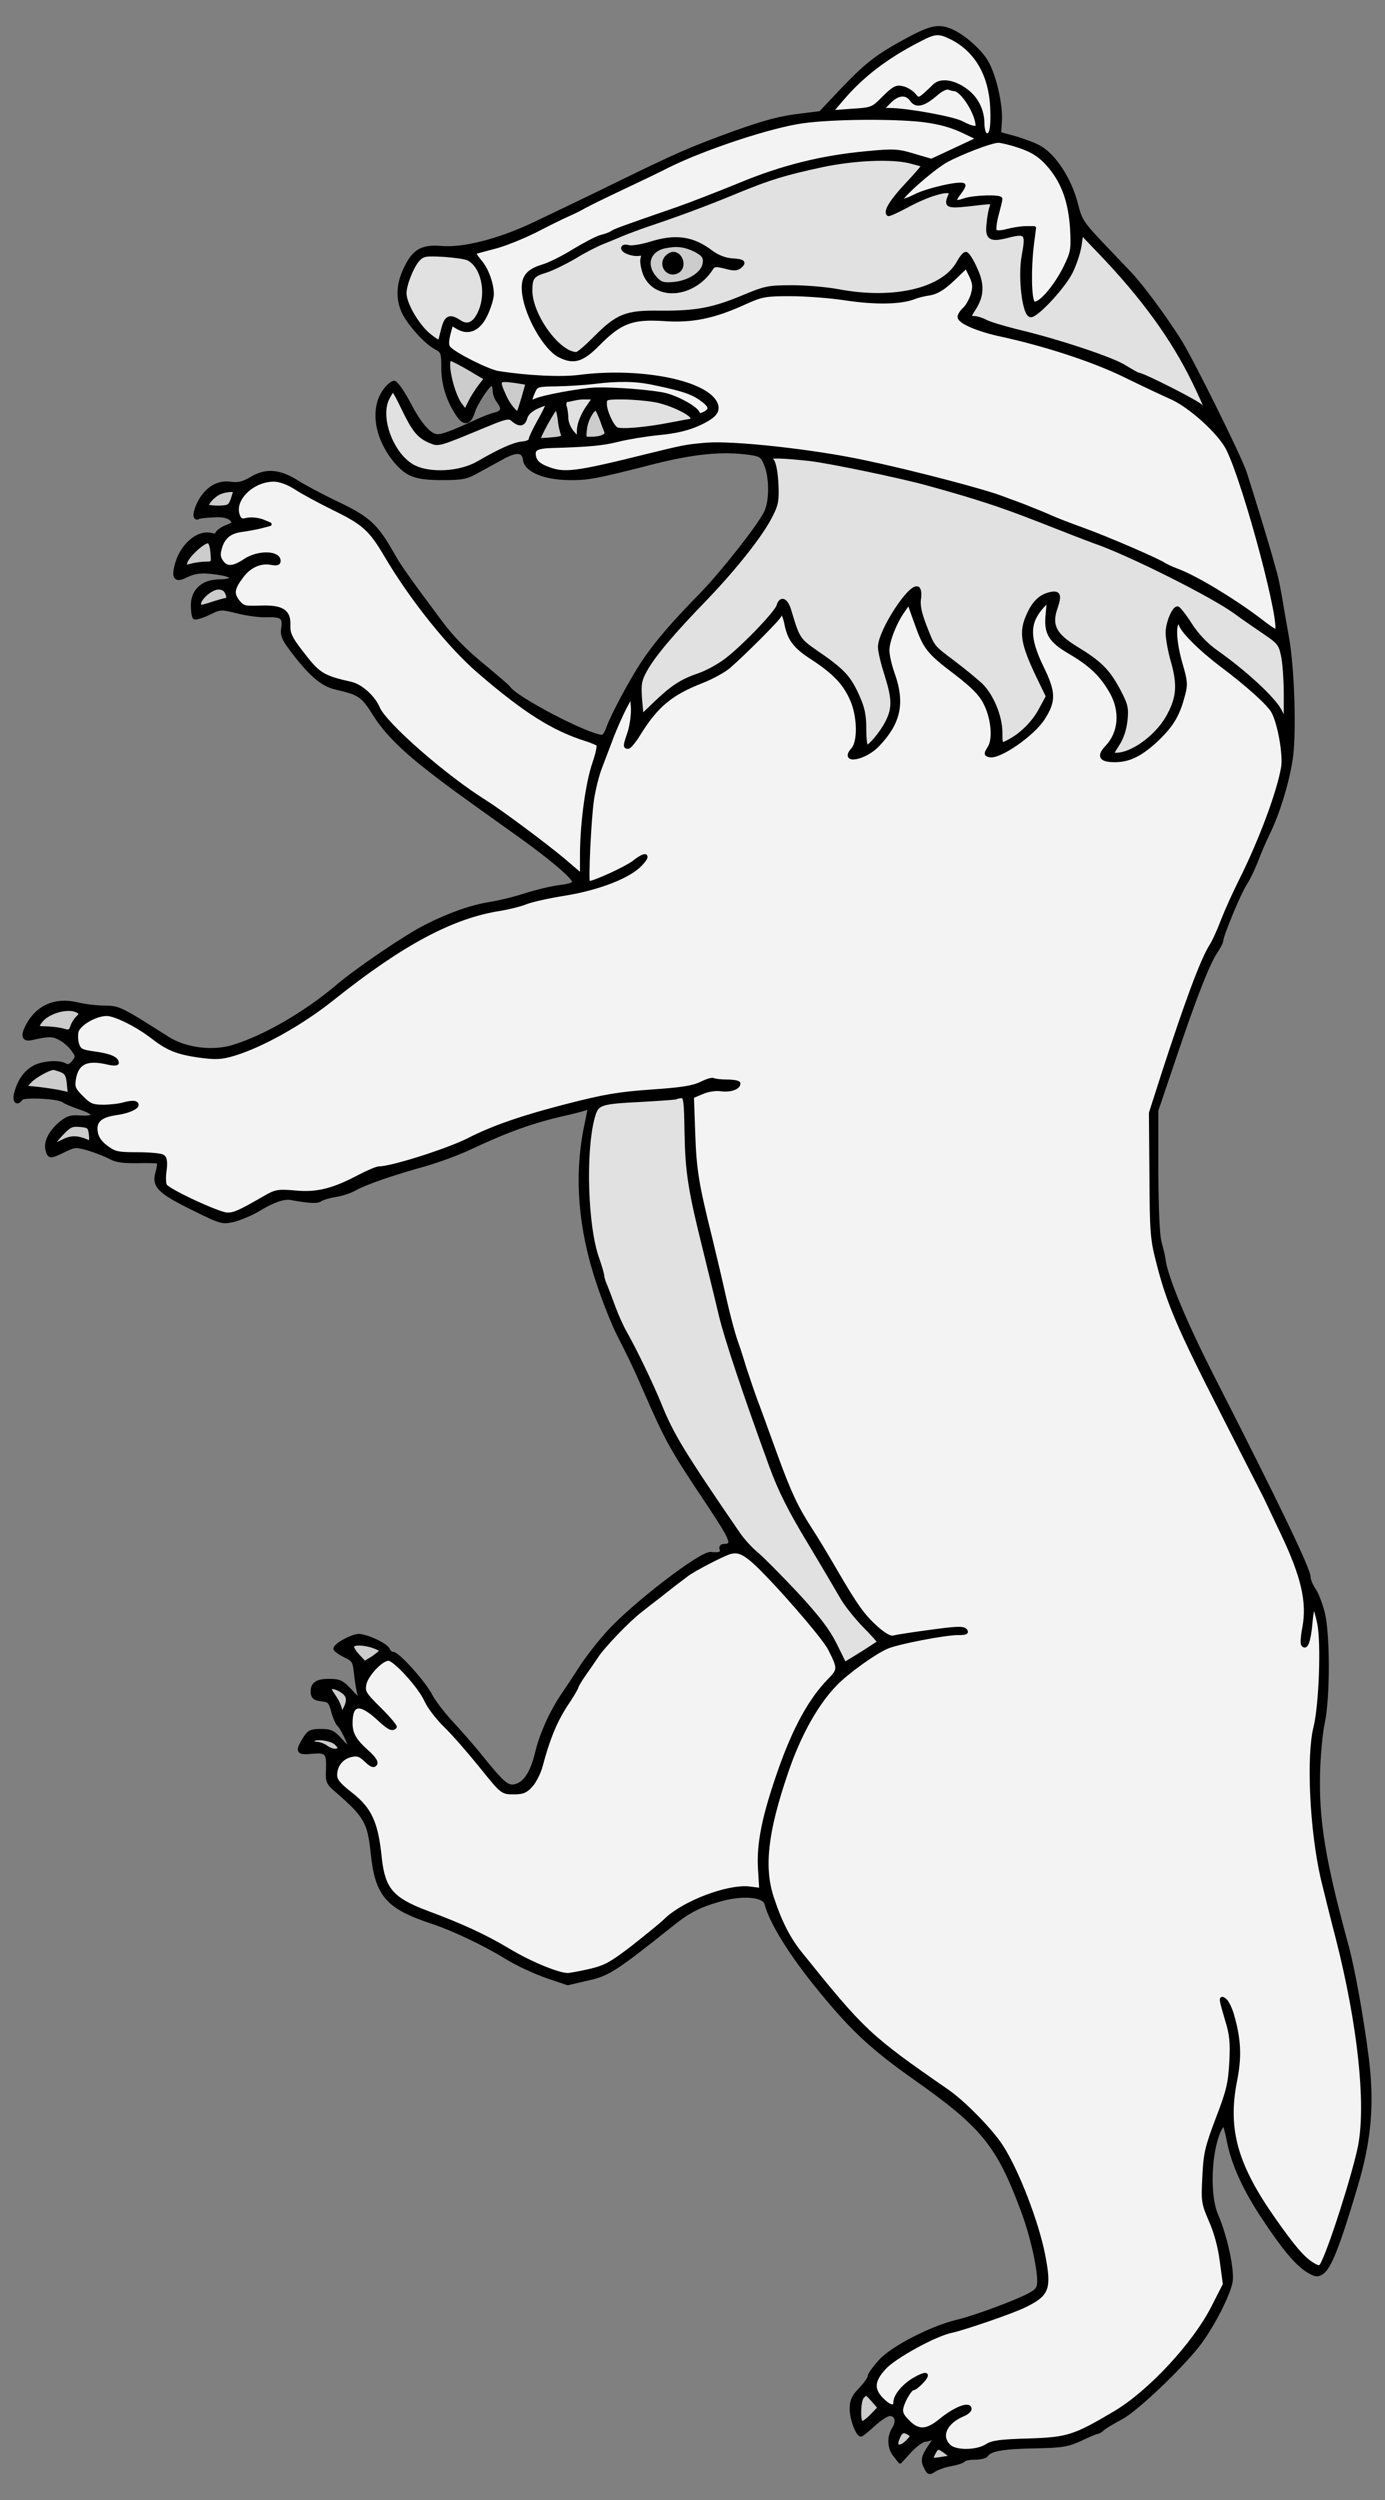 <?xml version="1.0" encoding="UTF-8" standalone="no"?>
<!DOCTYPE svg PUBLIC "-//W3C//DTD SVG 1.1//EN" "http://www.w3.org/Graphics/SVG/1.1/DTD/svg11.dtd">
<svg xmlns:dc="http://purl.org/dc/elements/1.1/" version="1.1" xmlns:xl="http://www.w3.org/1999/xlink" xmlns="http://www.w3.org/2000/svg" viewBox="54 72 184.5 333" width="184.5" height="333">
  <rect x="54" y="72" width="184.5" height="333" fill="#808080" stroke="none"/>
  <defs>
    <clipPath id="artboard_clip_path">
      <path d="M 238.5 72 L 54 72 L 54 353.769 L 79.546 405 L 238.5 405 Z"/>
    </clipPath>
  </defs>
  <g id="Badger_Rampant_(2)" stroke="none" stroke-opacity="1" stroke-dasharray="none" fill="none" fill-opacity="1">
    <title>Badger Rampant (2)</title>
    <g id="Badger_Rampant_(2)_Art" clip-path="url(#artboard_clip_path)">
      <title>Art</title>
      <g id="Group_70">
        <g id="Graphic_107">
          <path d="M 175.07 77.189 C 170.895 79.447 169.595 80.439 166.276 83.895 L 163.299 87.043 L 160.836 87.351 C 157.927 87.693 156.011 88.206 151.871 89.677 C 146.157 91.765 144.446 92.483 136.679 96.281 C 132.436 98.368 127.201 100.866 125.114 101.858 C 120.495 104.048 115.704 105.28 112.762 105.006 C 110.23 104.801 109.169 105.417 108.074 107.675 C 107.048 109.728 106.945 111.644 107.698 113.424 C 108.382 114.998 110.743 117.632 112.077 118.317 C 112.967 118.796 113.035 118.967 113.035 120.985 C 113.035 123.278 113.754 125.468 115.123 127.418 C 115.91 128.513 116.56 128.308 117.004 126.905 C 117.347 125.673 119.229 122.901 119.571 123.107 C 119.742 123.209 119.879 123.62 119.879 124.031 C 119.879 124.441 120.118 125.091 120.392 125.433 C 121.145 126.426 121.008 126.905 119.981 127.179 C 119.468 127.281 118.27 127.76 117.312 128.205 C 114.507 129.505 113.001 130.087 112.317 130.087 C 111.256 130.087 109.956 128.616 108.485 125.81 C 107.698 124.304 106.808 123.038 106.534 122.97 C 106.261 122.936 105.645 123.449 105.166 124.167 C 103.523 126.597 104.173 130.429 106.74 133.474 C 108.245 135.254 109.408 135.698 112.864 135.698 C 115.636 135.698 116.149 135.596 117.757 134.672 C 118.749 134.124 120.221 133.337 121.008 132.893 C 122.821 131.9 123.779 132.003 123.916 133.235 C 124.087 134.638 126.517 135.664 129.801 135.698 C 132.265 135.733 133.428 135.527 140.751 133.645 C 146.396 132.208 150.16 131.832 153.89 132.345 C 155.327 132.55 155.566 132.722 156.011 133.816 C 156.764 135.562 156.764 138.88 155.977 140.352 C 154.916 142.371 150.297 148.222 147.491 151.13 C 143.659 155.031 141.435 157.631 139.758 160.129 C 138.15 162.524 135.584 167.314 135.002 168.991 C 134.797 169.607 134.455 170.12 134.215 170.12 C 132.402 170.12 122.616 165.022 121.761 163.619 C 121.658 163.448 120.05 162.079 118.236 160.574 C 116.046 158.794 114.165 156.878 112.796 155.031 C 108.45 149.214 107.219 147.469 106.432 146.066 C 104.071 141.892 103.147 141.036 98.493 138.846 C 96.817 138.025 94.661 136.896 93.737 136.314 C 91.308 134.74 89.495 134.569 87.578 135.698 C 86.381 136.417 85.765 136.554 84.739 136.417 C 83.028 136.143 81.488 137.101 80.53 138.983 C 79.88 140.283 79.846 141.276 80.496 140.865 C 80.667 140.797 81.556 140.694 82.514 140.66 C 83.712 140.591 84.396 140.762 84.807 141.139 C 85.32 141.652 85.252 141.755 84.123 142.199 C 83.472 142.473 82.925 142.884 82.925 143.089 C 82.925 143.294 82.583 143.363 82.104 143.226 C 80.427 142.815 78.374 144.526 77.622 146.921 C 77.006 148.974 77.348 149.419 78.819 148.666 C 80.085 148.05 81.214 147.982 83.541 148.393 C 85.457 148.735 85.218 149.419 83.165 149.419 C 81.009 149.453 79.674 150.685 79.674 152.635 C 79.674 153.388 79.777 154.107 79.914 154.244 C 80.051 154.346 80.872 154.107 81.762 153.696 C 83.336 152.909 83.404 152.909 85.628 153.457 C 86.86 153.765 88.605 154.004 89.46 153.97 C 91.548 153.901 91.924 154.209 91.719 155.612 C 91.548 156.536 91.753 157.049 92.745 158.384 C 95.277 161.771 96.919 163.208 98.801 163.619 C 101.915 164.337 102.326 164.611 103.934 167.177 C 105.439 169.572 107.766 171.899 111.804 174.979 C 113.822 176.553 115.054 177.442 122.958 183.088 C 127.304 186.167 130.486 188.87 130.486 189.486 C 130.486 189.76 129.767 190 128.535 190.137 C 127.44 190.273 125.49 190.752 124.156 191.163 C 122.855 191.608 120.7 192.155 119.4 192.361 C 116.799 192.771 113.891 193.798 110.777 195.372 C 108.177 196.672 101.504 201.188 98.801 203.515 C 94.695 206.971 89.358 210.085 85.183 211.385 C 82.412 212.274 78.751 211.83 76.356 210.324 C 69.889 206.218 69.854 206.218 67.87 206.184 C 66.843 206.184 65.201 205.979 64.243 205.739 C 61.335 205.055 58.974 206.115 57.639 208.682 C 56.955 210.016 57.16 210.529 58.221 210.29 C 60.513 209.777 60.992 209.777 61.985 210.29 C 62.566 210.598 63.319 211.248 63.695 211.761 C 64.346 212.685 64.346 212.753 63.798 213.472 C 63.388 213.985 63.045 214.088 62.703 213.883 C 61.882 213.369 59.521 213.54 58.392 214.259 C 57.263 214.943 56.51 216.107 56.099 217.749 C 55.894 218.707 56.305 219.049 56.784 218.331 C 57.058 217.852 61.814 218.091 62.464 218.604 C 62.703 218.81 63.73 219.22 64.722 219.562 C 66.912 220.281 66.946 220.965 64.722 220.828 C 63.456 220.726 63.011 220.863 62.087 221.615 C 60.719 222.779 60.034 224.113 60.308 225.14 C 60.548 226.132 60.684 226.132 62.566 225.208 C 64.003 224.524 64.106 224.524 65.885 225.037 C 66.878 225.345 68.178 225.858 68.725 226.166 C 69.478 226.577 70.47 226.714 72.284 226.679 C 73.687 226.645 74.953 226.679 75.09 226.748 C 75.226 226.851 75.158 227.466 74.987 228.082 C 74.405 229.93 75.158 230.717 79.674 232.941 C 83.575 234.857 83.609 234.857 85.218 234.481 C 86.107 234.241 87.544 233.625 88.4 233.112 C 90.282 231.949 91.787 231.436 92.677 231.572 C 95.277 232.051 96.304 232.086 96.68 231.778 C 96.919 231.607 97.809 231.333 98.665 231.196 C 99.52 231.059 100.683 230.683 101.265 230.341 C 102.565 229.588 106.295 228.288 110.64 227.09 C 112.419 226.577 115.123 225.585 116.628 224.866 C 121.726 222.471 125.182 221.239 129.733 220.247 C 130.896 219.973 132.025 219.665 132.196 219.562 C 132.641 219.289 132.641 219.255 132.06 222.026 C 130.691 228.698 131.273 235.713 133.736 243.001 C 134.523 245.362 135.687 248.27 136.302 249.502 C 138.047 252.958 138.526 253.916 139.724 256.687 C 142.906 263.975 143.419 264.899 148.552 272.564 C 151.666 277.285 151.871 277.867 150.365 277.901 C 150.126 277.901 149.989 278.107 150.126 278.415 C 150.297 278.894 149.784 279.099 148.689 278.962 C 147.423 278.791 138.116 285.942 134.9 289.603 C 133.668 290.972 132.094 293.025 131.375 294.154 C 130.657 295.283 129.63 296.823 129.117 297.576 C 127.509 299.902 126.14 302.913 125.524 305.48 C 124.874 308.148 123.95 309.586 122.616 309.894 C 121.589 310.133 120.905 309.517 118.168 306.13 C 117.141 304.829 115.328 302.777 114.199 301.545 C 113.035 300.313 111.769 298.636 111.359 297.849 C 110.538 296.207 107.013 292.272 106.363 292.272 C 106.124 292.272 105.816 292.033 105.713 291.759 C 105.474 291.109 102.907 289.911 101.778 289.877 C 100.923 289.877 98.665 291.109 98.665 291.588 C 98.665 291.759 99.246 292.169 99.931 292.512 C 101.162 293.093 101.231 293.23 101.436 295.18 C 101.573 296.31 101.778 297.507 101.915 297.815 C 102.291 298.773 101.847 298.534 100.581 297.131 C 99.554 296.036 99.212 295.865 97.809 295.865 C 96.133 295.865 95.517 296.344 95.653 297.576 C 95.722 298.089 96.064 298.294 96.851 298.363 C 97.843 298.465 98.014 298.636 98.357 299.902 C 98.562 300.689 98.904 301.476 99.109 301.682 C 99.623 302.126 100.786 304.624 100.581 304.829 C 100.478 304.932 99.931 304.453 99.349 303.769 C 98.391 302.708 98.049 302.537 96.748 302.537 C 95.414 302.537 95.14 302.674 94.559 303.632 C 93.532 305.309 93.669 305.548 95.551 305.343 C 97.535 305.172 97.775 305.445 97.672 307.772 C 97.604 309.312 97.706 309.517 98.87 310.509 C 102.702 313.828 103.215 314.718 103.626 318.79 C 104.208 324.435 105.61 326.044 111.667 328.028 C 114.438 328.952 118.681 330.971 121.487 332.716 C 122.855 333.571 125.251 334.666 126.79 335.214 L 129.63 336.172 L 132.265 335.556 C 135.002 334.974 135.926 334.358 143.659 328.199 C 145.78 326.488 147.457 325.667 150.331 324.914 C 153.171 324.196 155.772 324.47 156.079 325.53 C 156.73 328.062 159.398 332.339 163.265 337.061 C 167.61 342.365 170.177 344.76 175.993 348.866 C 184.89 355.127 186.977 357.694 190.159 366.214 C 191.425 369.533 192.417 373.878 192.417 375.863 C 192.417 376.752 192.178 377.094 191.288 377.573 C 189.748 378.497 183.692 380.721 181.468 381.234 C 178.149 382.021 172.914 384.69 171.306 386.47 C 170.485 387.359 169.834 388.283 169.834 388.523 C 169.834 388.796 169.287 389.549 168.637 390.233 C 167.679 391.226 167.439 391.739 167.439 392.868 C 167.439 394.168 168.226 396.29 168.705 396.29 C 168.808 396.29 169.561 395.674 170.382 394.921 C 171.203 394.168 172.161 393.552 172.537 393.552 C 173.427 393.552 173.701 394.51 173.085 395.468 C 172.366 396.563 172.435 398.103 173.256 399.061 L 173.906 399.882 L 175.241 398.411 C 175.993 397.624 176.883 396.974 177.259 396.974 C 177.601 396.974 178.081 396.803 178.32 396.563 C 179.004 395.879 178.799 396.529 177.875 397.864 C 176.917 399.266 176.849 399.78 177.396 400.772 C 177.704 401.388 177.841 401.422 178.491 400.977 C 178.936 400.704 179.894 400.361 180.715 400.224 C 181.502 400.088 182.221 399.848 182.358 399.677 C 182.46 399.506 183.145 399.369 183.863 399.369 C 184.582 399.369 185.3 399.198 185.403 398.993 C 185.882 398.24 187.627 397.932 191.733 397.864 C 195.565 397.795 196.215 397.658 197.96 396.871 C 199.021 396.358 200.013 395.947 200.15 395.947 C 200.287 395.947 200.663 395.742 200.937 395.468 C 201.245 395.195 202.306 394.579 203.332 394.031 C 205.146 393.108 210.723 387.872 213.392 384.588 C 215.308 382.227 217.737 377.539 217.977 375.76 C 218.148 374.083 217.224 369.806 216.026 367.035 C 214.897 364.434 215.103 358.652 216.403 355.778 C 216.642 355.299 216.916 354.888 217.019 354.888 C 217.156 354.888 217.429 355.88 217.669 357.112 C 218.216 360.089 219.824 363.647 222.322 367.377 C 224.957 371.38 226.736 373.502 228.207 374.425 C 229.234 375.041 229.473 375.076 230.089 374.699 C 231.116 374.015 232.279 371.038 234.537 363.442 C 236.454 357.112 236.864 352.219 236.077 345.992 C 235.359 340.449 234.264 334.461 233.477 331.45 C 230.295 319.816 229.405 314.41 229.61 307.841 C 229.679 305.582 229.952 302.742 230.226 301.476 C 230.945 298.192 230.945 289.603 230.226 286.798 C 229.918 285.6 229.371 284.197 228.994 283.684 C 228.652 283.171 228.344 282.452 228.344 282.076 C 228.344 281.049 224.341 272.7 215.65 255.661 C 211.886 248.304 209.32 242.145 209.012 239.75 C 208.978 239.374 208.738 238.381 208.499 237.526 C 208.225 236.534 208.088 233.215 208.054 227.946 L 208.054 219.905 L 210.346 213.13 C 213.152 204.781 214.863 200.436 215.89 198.862 C 216.334 198.212 216.711 197.493 216.711 197.288 C 216.711 196.603 219.072 190.889 219.893 189.657 C 220.338 188.973 220.954 187.639 221.33 186.715 C 221.672 185.757 222.391 184.08 222.938 182.951 C 224.238 180.282 225.436 176.416 225.949 173.165 C 226.462 169.915 226.223 161.224 225.47 156.947 C 225.162 155.236 224.752 152.875 224.546 151.643 C 224.341 150.411 224.033 148.872 223.828 148.222 C 223.657 147.571 223.349 146.545 223.212 145.997 C 222.767 144.424 220.509 136.999 219.79 134.843 C 219.037 132.653 212.673 119.788 211.031 117.222 C 209.046 114.108 206.104 110.139 204.598 108.531 C 203.777 107.675 201.964 105.759 200.526 104.254 C 198.2 101.79 197.892 101.311 197.379 99.292 C 196.523 95.871 194.402 92.62 192.28 91.525 C 191.699 91.217 190.296 90.704 189.167 90.362 L 187.114 89.814 L 187.216 88.104 C 187.353 85.914 186.464 82.081 185.403 80.234 C 184.513 78.728 182.289 76.778 180.681 76.094 C 179.073 75.409 178.012 75.615 175.07 77.189 Z" fill="black"/>
          <path d="M 175.07 77.189 C 170.895 79.447 169.595 80.439 166.276 83.895 L 163.299 87.043 L 160.836 87.351 C 157.927 87.693 156.011 88.206 151.871 89.677 C 146.157 91.765 144.446 92.483 136.679 96.281 C 132.436 98.368 127.201 100.866 125.114 101.858 C 120.495 104.048 115.704 105.28 112.762 105.006 C 110.23 104.801 109.169 105.417 108.074 107.675 C 107.048 109.728 106.945 111.644 107.698 113.424 C 108.382 114.998 110.743 117.632 112.077 118.317 C 112.967 118.796 113.035 118.967 113.035 120.985 C 113.035 123.278 113.754 125.468 115.123 127.418 C 115.91 128.513 116.56 128.308 117.004 126.905 C 117.347 125.673 119.229 122.901 119.571 123.107 C 119.742 123.209 119.879 123.62 119.879 124.031 C 119.879 124.441 120.118 125.091 120.392 125.433 C 121.145 126.426 121.008 126.905 119.981 127.179 C 119.468 127.281 118.27 127.76 117.312 128.205 C 114.507 129.505 113.001 130.087 112.317 130.087 C 111.256 130.087 109.956 128.616 108.485 125.81 C 107.698 124.304 106.808 123.038 106.534 122.97 C 106.261 122.936 105.645 123.449 105.166 124.167 C 103.523 126.597 104.173 130.429 106.74 133.474 C 108.245 135.254 109.408 135.698 112.864 135.698 C 115.636 135.698 116.149 135.596 117.757 134.672 C 118.749 134.124 120.221 133.337 121.008 132.893 C 122.821 131.9 123.779 132.003 123.916 133.235 C 124.087 134.638 126.517 135.664 129.801 135.698 C 132.265 135.733 133.428 135.527 140.751 133.645 C 146.396 132.208 150.16 131.832 153.89 132.345 C 155.327 132.55 155.566 132.722 156.011 133.816 C 156.764 135.562 156.764 138.88 155.977 140.352 C 154.916 142.371 150.297 148.222 147.491 151.13 C 143.659 155.031 141.435 157.631 139.758 160.129 C 138.15 162.524 135.584 167.314 135.002 168.991 C 134.797 169.607 134.455 170.12 134.215 170.12 C 132.402 170.12 122.616 165.022 121.761 163.619 C 121.658 163.448 120.05 162.079 118.236 160.574 C 116.046 158.794 114.165 156.878 112.796 155.031 C 108.45 149.214 107.219 147.469 106.432 146.066 C 104.071 141.892 103.147 141.036 98.493 138.846 C 96.817 138.025 94.661 136.896 93.737 136.314 C 91.308 134.74 89.495 134.569 87.578 135.698 C 86.381 136.417 85.765 136.554 84.739 136.417 C 83.028 136.143 81.488 137.101 80.53 138.983 C 79.88 140.283 79.846 141.276 80.496 140.865 C 80.667 140.797 81.556 140.694 82.514 140.66 C 83.712 140.591 84.396 140.762 84.807 141.139 C 85.32 141.652 85.252 141.755 84.123 142.199 C 83.472 142.473 82.925 142.884 82.925 143.089 C 82.925 143.294 82.583 143.363 82.104 143.226 C 80.427 142.815 78.374 144.526 77.622 146.921 C 77.006 148.974 77.348 149.419 78.819 148.666 C 80.085 148.05 81.214 147.982 83.541 148.393 C 85.457 148.735 85.218 149.419 83.165 149.419 C 81.009 149.453 79.674 150.685 79.674 152.635 C 79.674 153.388 79.777 154.107 79.914 154.244 C 80.051 154.346 80.872 154.107 81.762 153.696 C 83.336 152.909 83.404 152.909 85.628 153.457 C 86.86 153.765 88.605 154.004 89.46 153.97 C 91.548 153.901 91.924 154.209 91.719 155.612 C 91.548 156.536 91.753 157.049 92.745 158.384 C 95.277 161.771 96.919 163.208 98.801 163.619 C 101.915 164.337 102.326 164.611 103.934 167.177 C 105.439 169.572 107.766 171.899 111.804 174.979 C 113.822 176.553 115.054 177.442 122.958 183.088 C 127.304 186.167 130.486 188.87 130.486 189.486 C 130.486 189.76 129.767 190 128.535 190.137 C 127.44 190.273 125.49 190.752 124.156 191.163 C 122.855 191.608 120.7 192.155 119.4 192.361 C 116.799 192.771 113.891 193.798 110.777 195.372 C 108.177 196.672 101.504 201.188 98.801 203.515 C 94.695 206.971 89.358 210.085 85.183 211.385 C 82.412 212.274 78.751 211.83 76.356 210.324 C 69.889 206.218 69.854 206.218 67.87 206.184 C 66.843 206.184 65.201 205.979 64.243 205.739 C 61.335 205.055 58.974 206.115 57.639 208.682 C 56.955 210.016 57.16 210.529 58.221 210.29 C 60.513 209.777 60.992 209.777 61.985 210.29 C 62.566 210.598 63.319 211.248 63.695 211.761 C 64.346 212.685 64.346 212.753 63.798 213.472 C 63.388 213.985 63.045 214.088 62.703 213.883 C 61.882 213.369 59.521 213.54 58.392 214.259 C 57.263 214.943 56.51 216.107 56.099 217.749 C 55.894 218.707 56.305 219.049 56.784 218.331 C 57.058 217.852 61.814 218.091 62.464 218.604 C 62.703 218.81 63.73 219.22 64.722 219.562 C 66.912 220.281 66.946 220.965 64.722 220.828 C 63.456 220.726 63.011 220.863 62.087 221.615 C 60.719 222.779 60.034 224.113 60.308 225.14 C 60.548 226.132 60.684 226.132 62.566 225.208 C 64.003 224.524 64.106 224.524 65.885 225.037 C 66.878 225.345 68.178 225.858 68.725 226.166 C 69.478 226.577 70.47 226.714 72.284 226.679 C 73.687 226.645 74.953 226.679 75.09 226.748 C 75.226 226.851 75.158 227.466 74.987 228.082 C 74.405 229.93 75.158 230.717 79.674 232.941 C 83.575 234.857 83.609 234.857 85.218 234.481 C 86.107 234.241 87.544 233.625 88.4 233.112 C 90.282 231.949 91.787 231.436 92.677 231.572 C 95.277 232.051 96.304 232.086 96.68 231.778 C 96.919 231.607 97.809 231.333 98.665 231.196 C 99.52 231.059 100.683 230.683 101.265 230.341 C 102.565 229.588 106.295 228.288 110.64 227.09 C 112.419 226.577 115.123 225.585 116.628 224.866 C 121.726 222.471 125.182 221.239 129.733 220.247 C 130.896 219.973 132.025 219.665 132.196 219.562 C 132.641 219.289 132.641 219.255 132.06 222.026 C 130.691 228.698 131.273 235.713 133.736 243.001 C 134.523 245.362 135.687 248.27 136.302 249.502 C 138.047 252.958 138.526 253.916 139.724 256.687 C 142.906 263.975 143.419 264.899 148.552 272.564 C 151.666 277.285 151.871 277.867 150.365 277.901 C 150.126 277.901 149.989 278.107 150.126 278.415 C 150.297 278.894 149.784 279.099 148.689 278.962 C 147.423 278.791 138.116 285.942 134.9 289.603 C 133.668 290.972 132.094 293.025 131.375 294.154 C 130.657 295.283 129.63 296.823 129.117 297.576 C 127.509 299.902 126.14 302.913 125.524 305.48 C 124.874 308.148 123.95 309.586 122.616 309.894 C 121.589 310.133 120.905 309.517 118.168 306.13 C 117.141 304.829 115.328 302.777 114.199 301.545 C 113.035 300.313 111.769 298.636 111.359 297.849 C 110.538 296.207 107.013 292.272 106.363 292.272 C 106.124 292.272 105.816 292.033 105.713 291.759 C 105.474 291.109 102.907 289.911 101.778 289.877 C 100.923 289.877 98.665 291.109 98.665 291.588 C 98.665 291.759 99.246 292.169 99.931 292.512 C 101.162 293.093 101.231 293.23 101.436 295.18 C 101.573 296.31 101.778 297.507 101.915 297.815 C 102.291 298.773 101.847 298.534 100.581 297.131 C 99.554 296.036 99.212 295.865 97.809 295.865 C 96.133 295.865 95.517 296.344 95.653 297.576 C 95.722 298.089 96.064 298.294 96.851 298.363 C 97.843 298.465 98.014 298.636 98.357 299.902 C 98.562 300.689 98.904 301.476 99.109 301.682 C 99.623 302.126 100.786 304.624 100.581 304.829 C 100.478 304.932 99.931 304.453 99.349 303.769 C 98.391 302.708 98.049 302.537 96.748 302.537 C 95.414 302.537 95.14 302.674 94.559 303.632 C 93.532 305.309 93.669 305.548 95.551 305.343 C 97.535 305.172 97.775 305.445 97.672 307.772 C 97.604 309.312 97.706 309.517 98.87 310.509 C 102.702 313.828 103.215 314.718 103.626 318.79 C 104.208 324.435 105.61 326.044 111.667 328.028 C 114.438 328.952 118.681 330.971 121.487 332.716 C 122.855 333.571 125.251 334.666 126.79 335.214 L 129.63 336.172 L 132.265 335.556 C 135.002 334.974 135.926 334.358 143.659 328.199 C 145.78 326.488 147.457 325.667 150.331 324.914 C 153.171 324.196 155.772 324.47 156.079 325.53 C 156.73 328.062 159.398 332.339 163.265 337.061 C 167.61 342.365 170.177 344.76 175.993 348.866 C 184.89 355.127 186.977 357.694 190.159 366.214 C 191.425 369.533 192.417 373.878 192.417 375.863 C 192.417 376.752 192.178 377.094 191.288 377.573 C 189.748 378.497 183.692 380.721 181.468 381.234 C 178.149 382.021 172.914 384.69 171.306 386.47 C 170.485 387.359 169.834 388.283 169.834 388.523 C 169.834 388.796 169.287 389.549 168.637 390.233 C 167.679 391.226 167.439 391.739 167.439 392.868 C 167.439 394.168 168.226 396.29 168.705 396.29 C 168.808 396.29 169.561 395.674 170.382 394.921 C 171.203 394.168 172.161 393.552 172.537 393.552 C 173.427 393.552 173.701 394.51 173.085 395.468 C 172.366 396.563 172.435 398.103 173.256 399.061 L 173.906 399.882 L 175.241 398.411 C 175.993 397.624 176.883 396.974 177.259 396.974 C 177.601 396.974 178.081 396.803 178.32 396.563 C 179.004 395.879 178.799 396.529 177.875 397.864 C 176.917 399.266 176.849 399.78 177.396 400.772 C 177.704 401.388 177.841 401.422 178.491 400.977 C 178.936 400.704 179.894 400.361 180.715 400.224 C 181.502 400.088 182.221 399.848 182.358 399.677 C 182.46 399.506 183.145 399.369 183.863 399.369 C 184.582 399.369 185.3 399.198 185.403 398.993 C 185.882 398.24 187.627 397.932 191.733 397.864 C 195.565 397.795 196.215 397.658 197.96 396.871 C 199.021 396.358 200.013 395.947 200.15 395.947 C 200.287 395.947 200.663 395.742 200.937 395.468 C 201.245 395.195 202.306 394.579 203.332 394.031 C 205.146 393.108 210.723 387.872 213.392 384.588 C 215.308 382.227 217.737 377.539 217.977 375.76 C 218.148 374.083 217.224 369.806 216.026 367.035 C 214.897 364.434 215.103 358.652 216.403 355.778 C 216.642 355.299 216.916 354.888 217.019 354.888 C 217.156 354.888 217.429 355.88 217.669 357.112 C 218.216 360.089 219.824 363.647 222.322 367.377 C 224.957 371.38 226.736 373.502 228.207 374.425 C 229.234 375.041 229.473 375.076 230.089 374.699 C 231.116 374.015 232.279 371.038 234.537 363.442 C 236.454 357.112 236.864 352.219 236.077 345.992 C 235.359 340.449 234.264 334.461 233.477 331.45 C 230.295 319.816 229.405 314.41 229.61 307.841 C 229.679 305.582 229.952 302.742 230.226 301.476 C 230.945 298.192 230.945 289.603 230.226 286.798 C 229.918 285.6 229.371 284.197 228.994 283.684 C 228.652 283.171 228.344 282.452 228.344 282.076 C 228.344 281.049 224.341 272.7 215.65 255.661 C 211.886 248.304 209.32 242.145 209.012 239.75 C 208.978 239.374 208.738 238.381 208.499 237.526 C 208.225 236.534 208.088 233.215 208.054 227.946 L 208.054 219.905 L 210.346 213.13 C 213.152 204.781 214.863 200.436 215.89 198.862 C 216.334 198.212 216.711 197.493 216.711 197.288 C 216.711 196.603 219.072 190.889 219.893 189.657 C 220.338 188.973 220.954 187.639 221.33 186.715 C 221.672 185.757 222.391 184.08 222.938 182.951 C 224.238 180.282 225.436 176.416 225.949 173.165 C 226.462 169.915 226.223 161.224 225.47 156.947 C 225.162 155.236 224.752 152.875 224.546 151.643 C 224.341 150.411 224.033 148.872 223.828 148.222 C 223.657 147.571 223.349 146.545 223.212 145.997 C 222.767 144.424 220.509 136.999 219.79 134.843 C 219.037 132.653 212.673 119.788 211.031 117.222 C 209.046 114.108 206.104 110.139 204.598 108.531 C 203.777 107.675 201.964 105.759 200.526 104.254 C 198.2 101.79 197.892 101.311 197.379 99.292 C 196.523 95.871 194.402 92.62 192.28 91.525 C 191.699 91.217 190.296 90.704 189.167 90.362 L 187.114 89.814 L 187.216 88.104 C 187.353 85.914 186.464 82.081 185.403 80.234 C 184.513 78.728 182.289 76.778 180.681 76.094 C 179.073 75.409 178.012 75.615 175.07 77.189 Z" stroke="black" stroke-linecap="round" stroke-linejoin="round" stroke-width=".5"/>
        </g>
        <g id="Graphic_106">
          <path d="M 180.818 77.052 C 184.068 78.728 185.95 81.945 186.156 86.29 C 186.292 89.164 186.019 90.362 185.266 89.917 C 185.061 89.78 184.89 89.13 184.89 88.48 C 184.89 86.735 184.103 85.127 182.734 84.1 C 181.126 82.868 179.347 82.595 178.491 83.416 C 176.438 85.4 176.404 85.435 175.754 84.648 C 175.412 84.237 174.727 83.826 174.214 83.724 C 173.461 83.519 173.051 83.724 171.751 85.024 C 170.245 86.53 170.211 86.564 167.473 86.735 L 164.668 86.94 L 166.036 85.332 C 168.774 82.081 172.024 79.584 176.507 77.291 C 178.594 76.196 179.073 76.196 180.818 77.052 Z" fill="#f3f3f3"/>
          <path d="M 180.818 77.052 C 184.068 78.728 185.95 81.945 186.156 86.29 C 186.292 89.164 186.019 90.362 185.266 89.917 C 185.061 89.78 184.89 89.13 184.89 88.48 C 184.89 86.735 184.103 85.127 182.734 84.1 C 181.126 82.868 179.347 82.595 178.491 83.416 C 176.438 85.4 176.404 85.435 175.754 84.648 C 175.412 84.237 174.727 83.826 174.214 83.724 C 173.461 83.519 173.051 83.724 171.751 85.024 C 170.245 86.53 170.211 86.564 167.473 86.735 L 164.668 86.94 L 166.036 85.332 C 168.774 82.081 172.024 79.584 176.507 77.291 C 178.594 76.196 179.073 76.196 180.818 77.052 Z" stroke="black" stroke-linecap="round" stroke-linejoin="round" stroke-width=".5"/>
        </g>
        <g id="Graphic_105">
          <path d="M 181.126 83.895 C 182.152 83.895 184.205 87.111 184.205 88.754 C 184.205 89.198 183.384 89.062 182.118 88.377 C 180.955 87.761 174.796 86.632 172.503 86.632 L 171.408 86.632 L 172.401 85.606 C 173.564 84.408 174.727 84.271 175.446 85.298 C 176.062 86.187 177.02 85.948 178.696 84.511 C 179.312 83.963 180.065 83.587 180.339 83.69 C 180.613 83.792 180.989 83.895 181.126 83.895 Z" fill="#f3f3f3"/>
          <path d="M 181.126 83.895 C 182.152 83.895 184.205 87.111 184.205 88.754 C 184.205 89.198 183.384 89.062 182.118 88.377 C 180.955 87.761 174.796 86.632 172.503 86.632 L 171.408 86.632 L 172.401 85.606 C 173.564 84.408 174.727 84.271 175.446 85.298 C 176.062 86.187 177.02 85.948 178.696 84.511 C 179.312 83.963 180.065 83.587 180.339 83.69 C 180.613 83.792 180.989 83.895 181.126 83.895 Z" stroke="black" stroke-linecap="round" stroke-linejoin="round" stroke-width=".5"/>
        </g>
        <g id="Graphic_104">
          <path d="M 176.849 88.001 C 179.039 88.275 180.578 88.685 182.152 89.404 L 184.376 90.464 L 181.228 91.936 L 178.081 93.407 L 175.754 92.723 C 173.632 92.073 173.085 92.038 169.492 92.381 C 163.539 92.928 158.235 94.228 152.487 96.623 C 149.715 97.753 145.951 99.224 144.172 99.84 C 136.747 102.406 135.823 102.748 135.481 103.022 C 135.276 103.159 134.66 103.398 134.078 103.535 C 133.531 103.672 131.923 104.527 130.486 105.383 C 129.083 106.272 127.167 107.23 126.209 107.504 C 124.121 108.154 123.54 109.078 123.814 111.2 C 124.224 114.176 126.653 118.385 128.501 119.343 C 130.417 120.335 131.546 119.993 133.702 117.803 C 136.645 114.826 138.219 114.245 142.427 114.518 C 146.225 114.792 149.134 114.176 153.24 112.294 C 155.464 111.302 155.908 111.2 159.227 111.2 C 161.212 111.2 164.599 111.439 166.755 111.781 C 170.656 112.363 174.043 112.294 175.754 111.61 C 176.164 111.439 177.088 111.2 177.841 111.097 C 178.799 110.926 179.654 110.413 180.955 109.181 L 182.734 107.47 L 183.35 108.736 C 183.829 109.762 183.863 110.207 183.555 111.268 C 183.35 111.952 182.871 112.808 182.494 113.15 C 182.118 113.492 181.81 113.971 181.81 114.211 C 181.81 114.861 184.274 115.921 187.285 116.571 C 193.273 117.872 199.534 119.925 203.709 121.943 C 206.069 123.107 208.909 124.441 210.073 124.954 C 212.639 126.118 216.471 129.608 217.566 131.763 C 219.927 136.485 225.128 156.091 223.999 156.091 C 223.862 156.091 222.87 155.441 221.843 154.62 C 218.524 152.088 213.426 148.974 210.894 148.016 C 210.039 147.708 209.217 147.298 209.012 147.161 C 208.294 146.648 201.348 143.637 198.268 142.542 C 196.489 141.892 194.402 141.105 193.649 140.728 C 192.862 140.386 191.322 139.77 190.193 139.325 C 189.064 138.915 187.798 138.436 187.422 138.299 C 185.129 137.409 175.377 134.843 169.15 133.543 C 162.307 132.071 151.529 130.908 148.039 131.216 C 145.37 131.456 145.199 131.49 140.579 132.619 C 130.383 135.151 129.151 135.288 126.756 134.33 C 125.832 133.953 125.353 133.543 125.182 132.927 C 124.908 131.798 125.387 131.49 127.577 131.421 C 132.402 131.284 134.318 131.113 136.302 130.6 C 137.534 130.292 139.964 129.882 141.709 129.711 C 143.933 129.505 145.541 129.129 146.944 128.513 C 149.373 127.418 149.921 126.631 149.168 125.433 C 147.354 122.73 138.869 121.191 131.17 122.183 C 128.775 122.491 124.293 122.286 120.392 121.67 C 119.023 121.464 114.472 119.172 113.788 118.351 C 113.514 118.043 113.514 117.495 113.754 116.503 L 114.13 115.1 L 115.054 115.648 C 116.525 116.469 117.928 115.75 118.818 113.663 C 119.229 112.739 119.536 111.644 119.536 111.2 C 119.536 109.797 118.852 107.881 117.928 106.82 C 117.449 106.238 117.107 105.725 117.176 105.656 C 117.244 105.588 118.407 105.28 119.708 104.938 C 121.042 104.63 123.574 103.603 125.353 102.714 C 127.132 101.79 129.151 100.798 129.801 100.524 C 130.451 100.25 131.375 99.771 131.854 99.498 C 132.333 99.224 134.557 98.129 136.816 97.068 C 139.074 96.007 141.845 94.673 142.975 94.091 C 147.868 91.662 156.695 88.754 160.938 88.172 C 164.941 87.624 172.743 87.556 176.849 88.001 Z" fill="#f3f3f3"/>
          <path d="M 176.849 88.001 C 179.039 88.275 180.578 88.685 182.152 89.404 L 184.376 90.464 L 181.228 91.936 L 178.081 93.407 L 175.754 92.723 C 173.632 92.073 173.085 92.038 169.492 92.381 C 163.539 92.928 158.235 94.228 152.487 96.623 C 149.715 97.753 145.951 99.224 144.172 99.84 C 136.747 102.406 135.823 102.748 135.481 103.022 C 135.276 103.159 134.66 103.398 134.078 103.535 C 133.531 103.672 131.923 104.527 130.486 105.383 C 129.083 106.272 127.167 107.23 126.209 107.504 C 124.121 108.154 123.54 109.078 123.814 111.2 C 124.224 114.176 126.653 118.385 128.501 119.343 C 130.417 120.335 131.546 119.993 133.702 117.803 C 136.645 114.826 138.219 114.245 142.427 114.518 C 146.225 114.792 149.134 114.176 153.24 112.294 C 155.464 111.302 155.908 111.2 159.227 111.2 C 161.212 111.2 164.599 111.439 166.755 111.781 C 170.656 112.363 174.043 112.294 175.754 111.61 C 176.164 111.439 177.088 111.2 177.841 111.097 C 178.799 110.926 179.654 110.413 180.955 109.181 L 182.734 107.47 L 183.35 108.736 C 183.829 109.762 183.863 110.207 183.555 111.268 C 183.35 111.952 182.871 112.808 182.494 113.15 C 182.118 113.492 181.81 113.971 181.81 114.211 C 181.81 114.861 184.274 115.921 187.285 116.571 C 193.273 117.872 199.534 119.925 203.709 121.943 C 206.069 123.107 208.909 124.441 210.073 124.954 C 212.639 126.118 216.471 129.608 217.566 131.763 C 219.927 136.485 225.128 156.091 223.999 156.091 C 223.862 156.091 222.87 155.441 221.843 154.62 C 218.524 152.088 213.426 148.974 210.894 148.016 C 210.039 147.708 209.217 147.298 209.012 147.161 C 208.294 146.648 201.348 143.637 198.268 142.542 C 196.489 141.892 194.402 141.105 193.649 140.728 C 192.862 140.386 191.322 139.77 190.193 139.325 C 189.064 138.915 187.798 138.436 187.422 138.299 C 185.129 137.409 175.377 134.843 169.15 133.543 C 162.307 132.071 151.529 130.908 148.039 131.216 C 145.37 131.456 145.199 131.49 140.579 132.619 C 130.383 135.151 129.151 135.288 126.756 134.33 C 125.832 133.953 125.353 133.543 125.182 132.927 C 124.908 131.798 125.387 131.49 127.577 131.421 C 132.402 131.284 134.318 131.113 136.302 130.6 C 137.534 130.292 139.964 129.882 141.709 129.711 C 143.933 129.505 145.541 129.129 146.944 128.513 C 149.373 127.418 149.921 126.631 149.168 125.433 C 147.354 122.73 138.869 121.191 131.17 122.183 C 128.775 122.491 124.293 122.286 120.392 121.67 C 119.023 121.464 114.472 119.172 113.788 118.351 C 113.514 118.043 113.514 117.495 113.754 116.503 L 114.13 115.1 L 115.054 115.648 C 116.525 116.469 117.928 115.75 118.818 113.663 C 119.229 112.739 119.536 111.644 119.536 111.2 C 119.536 109.797 118.852 107.881 117.928 106.82 C 117.449 106.238 117.107 105.725 117.176 105.656 C 117.244 105.588 118.407 105.28 119.708 104.938 C 121.042 104.63 123.574 103.603 125.353 102.714 C 127.132 101.79 129.151 100.798 129.801 100.524 C 130.451 100.25 131.375 99.771 131.854 99.498 C 132.333 99.224 134.557 98.129 136.816 97.068 C 139.074 96.007 141.845 94.673 142.975 94.091 C 147.868 91.662 156.695 88.754 160.938 88.172 C 164.941 87.624 172.743 87.556 176.849 88.001 Z" stroke="black" stroke-linecap="round" stroke-linejoin="round" stroke-width=".5"/>
        </g>
        <g id="Graphic_103">
          <path d="M 189.03 91.217 C 191.528 91.97 192.588 92.654 193.957 94.297 C 195.702 96.452 196.557 98.916 196.797 102.44 C 196.934 105.28 196.899 105.554 195.907 107.607 C 194.539 110.378 192.246 112.945 191.63 112.329 C 191.151 111.85 191.083 107.744 191.493 104.493 L 191.767 102.372 L 190.638 102.372 C 190.022 102.372 188.927 102.543 188.174 102.748 C 187.456 102.953 186.737 102.988 186.566 102.817 C 186.395 102.645 186.498 101.687 186.771 100.661 C 187.045 99.634 187.285 98.676 187.285 98.505 C 187.285 98.129 183.76 98.232 182.529 98.642 C 181.092 99.155 180.886 98.847 181.776 97.718 C 182.186 97.205 182.426 96.726 182.358 96.658 C 181.981 96.281 177.567 97.273 175.959 98.095 C 175.001 98.574 174.111 98.882 174.009 98.779 C 173.667 98.437 177.978 94.605 179.962 93.441 C 181.879 92.381 185.95 90.807 186.943 90.772 C 187.216 90.738 188.174 90.978 189.03 91.217 Z" fill="#f3f3f3"/>
          <path d="M 189.03 91.217 C 191.528 91.97 192.588 92.654 193.957 94.297 C 195.702 96.452 196.557 98.916 196.797 102.44 C 196.934 105.28 196.899 105.554 195.907 107.607 C 194.539 110.378 192.246 112.945 191.63 112.329 C 191.151 111.85 191.083 107.744 191.493 104.493 L 191.767 102.372 L 190.638 102.372 C 190.022 102.372 188.927 102.543 188.174 102.748 C 187.456 102.953 186.737 102.988 186.566 102.817 C 186.395 102.645 186.498 101.687 186.771 100.661 C 187.045 99.634 187.285 98.676 187.285 98.505 C 187.285 98.129 183.76 98.232 182.529 98.642 C 181.092 99.155 180.886 98.847 181.776 97.718 C 182.186 97.205 182.426 96.726 182.358 96.658 C 181.981 96.281 177.567 97.273 175.959 98.095 C 175.001 98.574 174.111 98.882 174.009 98.779 C 173.667 98.437 177.978 94.605 179.962 93.441 C 181.879 92.381 185.95 90.807 186.943 90.772 C 187.216 90.738 188.174 90.978 189.03 91.217 Z" stroke="black" stroke-linecap="round" stroke-linejoin="round" stroke-width=".5"/>
        </g>
        <g id="Graphic_102">
          <path d="M 175.206 93.51 C 176.13 93.749 176.917 93.954 176.986 94.023 C 177.054 94.091 176.096 95.221 174.864 96.521 C 172.845 98.676 171.922 100.113 172.332 100.524 C 172.401 100.627 173.632 100.045 175.035 99.292 C 177.978 97.718 180.989 96.931 180.613 97.889 C 179.894 99.566 180.031 99.6 184.342 99.087 C 186.224 98.882 186.361 98.882 186.087 99.498 C 185.95 99.874 185.745 100.866 185.677 101.756 C 185.437 103.775 185.916 104.048 188.38 103.398 C 190.706 102.817 190.912 103.09 190.364 105.999 C 189.817 108.907 190.433 114.005 191.322 114.005 C 192.143 114.005 195.668 110.207 196.66 108.223 C 197.139 107.265 197.652 105.725 197.823 104.767 L 198.063 103.022 L 200.458 105.52 C 206.241 111.542 210.244 117.05 213.084 122.901 C 214.863 126.597 215 127.076 213.905 126.049 C 213.221 125.433 206.206 121.875 205.625 121.875 C 205.522 121.875 204.735 121.43 203.845 120.883 C 202.203 119.822 194.915 117.393 189.406 116.092 C 187.661 115.648 185.813 115.1 185.3 114.826 C 184.787 114.553 184.103 114.347 183.795 114.347 C 183.042 114.347 183.042 114.211 183.726 113.15 C 184.855 111.405 184.924 109.899 183.932 107.778 C 183.452 106.683 182.871 105.793 182.666 105.793 C 182.46 105.793 182.05 106.307 181.707 106.922 C 179.723 110.618 173.085 112.192 165.592 110.755 C 164.12 110.481 161.383 110.241 159.535 110.241 C 156.319 110.241 155.908 110.344 152.966 111.576 C 148.962 113.252 146.636 113.663 141.948 113.629 C 137.397 113.56 136.268 114.005 133.189 117.119 C 132.094 118.214 131.033 119.138 130.794 119.138 C 128.398 119.138 124.703 114.039 124.669 110.755 C 124.669 108.941 124.943 108.599 126.79 108.052 C 127.612 107.778 129.288 106.957 130.52 106.238 C 131.717 105.485 133.394 104.63 134.249 104.288 C 135.105 103.946 136.268 103.467 136.816 103.227 C 137.397 102.988 139.006 102.372 140.408 101.893 C 144.377 100.558 148.107 99.19 152.213 97.479 C 156.661 95.665 158.44 95.118 163.504 94.023 C 167.713 93.133 172.709 92.894 175.206 93.51 Z" fill="#e1e1e1"/>
          <path d="M 175.206 93.51 C 176.13 93.749 176.917 93.954 176.986 94.023 C 177.054 94.091 176.096 95.221 174.864 96.521 C 172.845 98.676 171.922 100.113 172.332 100.524 C 172.401 100.627 173.632 100.045 175.035 99.292 C 177.978 97.718 180.989 96.931 180.613 97.889 C 179.894 99.566 180.031 99.6 184.342 99.087 C 186.224 98.882 186.361 98.882 186.087 99.498 C 185.95 99.874 185.745 100.866 185.677 101.756 C 185.437 103.775 185.916 104.048 188.38 103.398 C 190.706 102.817 190.912 103.09 190.364 105.999 C 189.817 108.907 190.433 114.005 191.322 114.005 C 192.143 114.005 195.668 110.207 196.66 108.223 C 197.139 107.265 197.652 105.725 197.823 104.767 L 198.063 103.022 L 200.458 105.52 C 206.241 111.542 210.244 117.05 213.084 122.901 C 214.863 126.597 215 127.076 213.905 126.049 C 213.221 125.433 206.206 121.875 205.625 121.875 C 205.522 121.875 204.735 121.43 203.845 120.883 C 202.203 119.822 194.915 117.393 189.406 116.092 C 187.661 115.648 185.813 115.1 185.3 114.826 C 184.787 114.553 184.103 114.347 183.795 114.347 C 183.042 114.347 183.042 114.211 183.726 113.15 C 184.855 111.405 184.924 109.899 183.932 107.778 C 183.452 106.683 182.871 105.793 182.666 105.793 C 182.46 105.793 182.05 106.307 181.707 106.922 C 179.723 110.618 173.085 112.192 165.592 110.755 C 164.12 110.481 161.383 110.241 159.535 110.241 C 156.319 110.241 155.908 110.344 152.966 111.576 C 148.962 113.252 146.636 113.663 141.948 113.629 C 137.397 113.56 136.268 114.005 133.189 117.119 C 132.094 118.214 131.033 119.138 130.794 119.138 C 128.398 119.138 124.703 114.039 124.669 110.755 C 124.669 108.941 124.943 108.599 126.79 108.052 C 127.612 107.778 129.288 106.957 130.52 106.238 C 131.717 105.485 133.394 104.63 134.249 104.288 C 135.105 103.946 136.268 103.467 136.816 103.227 C 137.397 102.988 139.006 102.372 140.408 101.893 C 144.377 100.558 148.107 99.19 152.213 97.479 C 156.661 95.665 158.44 95.118 163.504 94.023 C 167.713 93.133 172.709 92.894 175.206 93.51 Z" stroke="black" stroke-linecap="round" stroke-linejoin="round" stroke-width=".5"/>
        </g>
        <g id="Graphic_101">
          <path d="M 116.423 106.478 C 118.305 107.47 119.057 110.892 117.997 113.424 C 117.312 115.1 116.32 115.613 115.259 114.895 C 113.925 114.005 113.446 114.211 113.035 115.784 C 112.83 116.606 112.625 117.393 112.591 117.53 C 112.556 117.666 111.838 117.222 111.017 116.537 C 109.511 115.237 107.903 112.431 107.903 111.063 C 107.903 109.899 108.895 107.436 109.682 106.58 C 110.332 105.896 110.64 105.828 113.104 105.964 C 114.575 106.067 116.081 106.272 116.423 106.478 Z" fill="#e1e1e1"/>
          <path d="M 116.423 106.478 C 118.305 107.47 119.057 110.892 117.997 113.424 C 117.312 115.1 116.32 115.613 115.259 114.895 C 113.925 114.005 113.446 114.211 113.035 115.784 C 112.83 116.606 112.625 117.393 112.591 117.53 C 112.556 117.666 111.838 117.222 111.017 116.537 C 109.511 115.237 107.903 112.431 107.903 111.063 C 107.903 109.899 108.895 107.436 109.682 106.58 C 110.332 105.896 110.64 105.828 113.104 105.964 C 114.575 106.067 116.081 106.272 116.423 106.478 Z" stroke="black" stroke-linecap="round" stroke-linejoin="round" stroke-width=".5"/>
        </g>
        <g id="Graphic_100">
          <path d="M 141.093 123.038 C 144.857 123.825 146.088 124.236 147.252 125.023 C 148.689 126.015 148.86 126.528 147.902 127.042 C 147.286 127.35 147.081 127.35 146.978 127.042 C 146.738 126.357 144.275 124.989 142.564 124.578 C 140.716 124.167 135.96 123.791 133.394 123.86 C 131.444 123.928 126.174 124.886 125.285 125.365 C 124.566 125.707 124.498 125.365 125.079 124.099 C 125.456 123.278 125.627 123.244 128.227 123.209 C 129.767 123.175 131.923 123.038 133.052 122.901 C 136.371 122.491 138.732 122.525 141.093 123.038 Z" fill="#f3f3f3"/>
          <path d="M 141.093 123.038 C 144.857 123.825 146.088 124.236 147.252 125.023 C 148.689 126.015 148.86 126.528 147.902 127.042 C 147.286 127.35 147.081 127.35 146.978 127.042 C 146.738 126.357 144.275 124.989 142.564 124.578 C 140.716 124.167 135.96 123.791 133.394 123.86 C 131.444 123.928 126.174 124.886 125.285 125.365 C 124.566 125.707 124.498 125.365 125.079 124.099 C 125.456 123.278 125.627 123.244 128.227 123.209 C 129.767 123.175 131.923 123.038 133.052 122.901 C 136.371 122.491 138.732 122.525 141.093 123.038 Z" stroke="black" stroke-linecap="round" stroke-linejoin="round" stroke-width=".5"/>
        </g>
        <g id="Graphic_99">
          <path d="M 107.732 126.426 C 109.135 129.334 109.785 130.121 111.29 130.771 C 112.454 131.25 112.248 131.319 118.852 128.581 C 121.316 127.555 121.829 127.452 122.274 127.863 C 123.163 128.65 123.745 128.581 123.985 127.692 C 124.121 127.144 124.669 126.597 125.49 126.22 C 126.209 125.878 126.859 125.673 126.927 125.741 C 127.03 125.81 126.551 126.836 125.866 128.034 C 125.216 129.197 124.669 130.326 124.669 130.566 C 124.669 130.771 124.19 131.011 123.608 131.045 C 122.513 131.148 120.7 131.935 117.689 133.68 C 115.328 135.048 111.393 135.288 109.203 134.227 C 106.295 132.824 104.276 127.658 105.645 125.023 C 105.953 124.407 106.295 123.928 106.363 123.928 C 106.466 123.928 107.082 125.057 107.732 126.426 Z" fill="#e1e1e1"/>
          <path d="M 107.732 126.426 C 109.135 129.334 109.785 130.121 111.29 130.771 C 112.454 131.25 112.248 131.319 118.852 128.581 C 121.316 127.555 121.829 127.452 122.274 127.863 C 123.163 128.65 123.745 128.581 123.985 127.692 C 124.121 127.144 124.669 126.597 125.49 126.22 C 126.209 125.878 126.859 125.673 126.927 125.741 C 127.03 125.81 126.551 126.836 125.866 128.034 C 125.216 129.197 124.669 130.326 124.669 130.566 C 124.669 130.771 124.19 131.011 123.608 131.045 C 122.513 131.148 120.7 131.935 117.689 133.68 C 115.328 135.048 111.393 135.288 109.203 134.227 C 106.295 132.824 104.276 127.658 105.645 125.023 C 105.953 124.407 106.295 123.928 106.363 123.928 C 106.466 123.928 107.082 125.057 107.732 126.426 Z" stroke="black" stroke-linecap="round" stroke-linejoin="round" stroke-width=".5"/>
        </g>
        <g id="Graphic_98">
          <path d="M 132.162 126.46 C 131.546 127.418 131.136 128.479 131.102 129.266 L 131.067 130.532 L 130.246 129.608 C 129.801 129.095 129.459 128.239 129.459 127.692 C 129.459 127.179 129.357 126.494 129.254 126.186 C 129.117 125.81 129.22 125.282 129.596 125.282 C 129.904 125.282 130.828 124.954 131.683 124.954 L 133.189 124.954 L 132.162 126.46 Z" fill="#e1e1e1"/>
          <path d="M 132.162 126.46 C 131.546 127.418 131.136 128.479 131.102 129.266 L 131.067 130.532 L 130.246 129.608 C 129.801 129.095 129.459 128.239 129.459 127.692 C 129.459 127.179 129.357 126.494 129.254 126.186 C 129.117 125.81 129.22 125.282 129.596 125.282 C 129.904 125.282 130.828 124.954 131.683 124.954 L 133.189 124.954 L 132.162 126.46 Z" stroke="black" stroke-linecap="round" stroke-linejoin="round" stroke-width=".5"/>
        </g>
        <g id="Graphic_97">
          <path d="M 141.298 125.331 C 143.317 125.707 146.225 127.076 146.225 127.692 C 146.225 127.897 146.157 128.034 146.054 128.034 C 145.951 128.034 144.754 128.239 143.385 128.513 C 140.135 129.163 136.576 129.471 136.097 129.129 C 135.481 128.718 134.592 126.768 134.592 125.81 C 134.592 124.989 134.66 124.954 136.918 124.954 C 138.219 124.954 140.169 125.126 141.298 125.331 Z" fill="#e1e1e1"/>
          <path d="M 141.298 125.331 C 143.317 125.707 146.225 127.076 146.225 127.692 C 146.225 127.897 146.157 128.034 146.054 128.034 C 145.951 128.034 144.754 128.239 143.385 128.513 C 140.135 129.163 136.576 129.471 136.097 129.129 C 135.481 128.718 134.592 126.768 134.592 125.81 C 134.592 124.989 134.66 124.954 136.918 124.954 C 138.219 124.954 140.169 125.126 141.298 125.331 Z" stroke="black" stroke-linecap="round" stroke-linejoin="round" stroke-width=".5"/>
        </g>
        <g id="Group_92">
          <g id="Graphic_96">
            <path d="M 116.56 121.122 L 118.749 122.422 L 117.963 123.415 C 117.518 123.996 116.902 124.954 116.594 125.605 L 116.012 126.802 L 115.396 126.015 C 114.233 124.578 113.172 119.822 114.028 119.822 C 114.199 119.822 115.328 120.404 116.56 121.122 Z" fill="#ccc"/>
            <path d="M 116.56 121.122 L 118.749 122.422 L 117.963 123.415 C 117.518 123.996 116.902 124.954 116.594 125.605 L 116.012 126.802 L 115.396 126.015 C 114.233 124.578 113.172 119.822 114.028 119.822 C 114.199 119.822 115.328 120.404 116.56 121.122 Z" stroke="black" stroke-linecap="round" stroke-linejoin="round" stroke-width=".5"/>
          </g>
          <g id="Graphic_95">
            <path d="M 124.224 123.038 C 124.293 123.107 123.232 126.734 123.061 126.973 C 122.855 127.281 121.761 126.049 121.213 124.783 C 120.221 122.628 120.289 122.457 122.376 122.73 C 123.334 122.867 124.19 123.004 124.224 123.038 Z" fill="#ccc"/>
            <path d="M 124.224 123.038 C 124.293 123.107 123.232 126.734 123.061 126.973 C 122.855 127.281 121.761 126.049 121.213 124.783 C 120.221 122.628 120.289 122.457 122.376 122.73 C 123.334 122.867 124.19 123.004 124.224 123.038 Z" stroke="black" stroke-linecap="round" stroke-linejoin="round" stroke-width=".5"/>
          </g>
          <g id="Graphic_94">
            <path d="M 128.535 127.76 C 128.604 128.581 128.809 129.471 128.946 129.779 C 129.117 130.258 128.878 130.395 127.509 130.498 C 126.619 130.6 125.798 130.6 125.764 130.566 C 125.559 130.429 127.817 126.323 128.091 126.323 C 128.227 126.323 128.433 126.973 128.535 127.76 Z" fill="#ccc"/>
            <path d="M 128.535 127.76 C 128.604 128.581 128.809 129.471 128.946 129.779 C 129.117 130.258 128.878 130.395 127.509 130.498 C 126.619 130.6 125.798 130.6 125.764 130.566 C 125.559 130.429 127.817 126.323 128.091 126.323 C 128.227 126.323 128.433 126.973 128.535 127.76 Z" stroke="black" stroke-linecap="round" stroke-linejoin="round" stroke-width=".5"/>
          </g>
          <g id="Graphic_93">
            <path d="M 134.113 127.794 C 134.318 128.376 134.592 129.129 134.728 129.437 C 135.002 130.018 134.147 130.429 132.573 130.429 C 131.82 130.429 131.786 130.326 131.957 129.026 C 132.128 127.726 133.12 126.118 133.497 126.494 C 133.599 126.597 133.873 127.179 134.113 127.794 Z" fill="#ccc"/>
            <path d="M 134.113 127.794 C 134.318 128.376 134.592 129.129 134.728 129.437 C 135.002 130.018 134.147 130.429 132.573 130.429 C 131.82 130.429 131.786 130.326 131.957 129.026 C 132.128 127.726 133.12 126.118 133.497 126.494 C 133.599 126.597 133.873 127.179 134.113 127.794 Z" stroke="black" stroke-linecap="round" stroke-linejoin="round" stroke-width=".5"/>
          </g>
        </g>
        <g id="Graphic_91">
          <path d="M 161.965 133.166 C 164.736 133.509 173.94 135.425 177.533 136.417 C 183.897 138.162 187.456 139.325 192.417 141.276 C 195.531 142.507 198.884 143.808 199.842 144.15 C 204.256 145.655 215.411 151.233 218.524 153.491 C 219.688 154.346 221.535 155.612 222.596 156.331 C 224.307 157.494 224.58 157.802 224.888 159.273 C 225.094 160.163 225.265 162.558 225.265 164.577 L 225.265 168.204 L 224.512 166.698 C 223.691 165.09 219.893 161.566 216.061 158.863 C 214.624 157.836 213.494 156.639 212.536 155.167 C 211.784 153.97 210.997 153.012 210.86 153.012 C 210.346 153.012 209.525 154.996 209.525 156.297 C 209.525 157.015 209.833 158.76 210.244 160.163 C 211.133 163.311 210.962 165.056 209.525 167.588 C 208.02 170.188 204.803 172.515 202.682 172.515 C 201.998 172.515 202.032 172.481 202.853 171.181 C 203.435 170.325 203.811 169.162 203.948 167.964 C 204.119 166.288 204.016 165.877 202.99 163.927 C 201.587 161.326 200.526 160.266 197.379 158.35 C 194.47 156.57 193.82 155.304 194.641 152.943 C 195.223 151.233 195.052 150.822 193.82 151.13 C 192.588 151.438 191.733 152.259 191.014 153.867 C 189.919 156.228 190.193 157.734 192.451 162.421 L 193.581 164.748 L 192.622 166.527 C 191.733 168.204 190.125 169.846 188.414 170.736 C 187.319 171.318 187.285 171.283 187.285 169.607 C 187.285 167.417 186.121 164.645 184.65 163.208 C 183.932 162.558 182.289 161.19 180.955 160.197 C 178.149 158.076 178.32 158.281 177.157 155.304 C 176.541 153.696 176.301 152.601 176.438 151.78 C 176.541 151.096 176.472 150.548 176.267 150.377 C 175.275 149.795 171.203 156.091 171.203 158.178 C 171.203 158.726 171.579 160.334 172.058 161.805 C 173.085 165.09 173.119 166.322 172.195 168.17 C 171.443 169.641 169.903 171.489 169.424 171.489 C 169.287 171.489 169.15 170.394 169.15 169.093 C 169.15 167.177 168.945 166.254 168.158 164.543 C 167.063 162.148 166.207 161.258 162.82 158.931 C 160.391 157.255 160.288 157.118 159.193 153.422 C 158.748 151.883 158.03 151.541 157.688 152.704 C 157.38 153.662 153.171 158.042 150.879 159.821 C 149.886 160.608 148.21 161.532 147.115 161.908 C 144.788 162.695 143.556 163.516 141.23 165.74 L 139.485 167.417 L 139.279 165.124 C 139.142 163.106 139.211 162.627 139.964 161.258 C 141.059 159.273 143.625 156.228 148.073 151.643 C 151.974 147.571 155.464 143.158 156.695 140.66 C 157.448 139.223 157.551 138.607 157.448 136.451 C 157.38 135.014 157.14 133.68 156.866 133.372 C 156.456 132.893 156.558 132.824 157.756 132.824 C 158.475 132.824 160.391 132.995 161.965 133.166 Z" fill="#e1e1e1"/>
          <path d="M 161.965 133.166 C 164.736 133.509 173.94 135.425 177.533 136.417 C 183.897 138.162 187.456 139.325 192.417 141.276 C 195.531 142.507 198.884 143.808 199.842 144.15 C 204.256 145.655 215.411 151.233 218.524 153.491 C 219.688 154.346 221.535 155.612 222.596 156.331 C 224.307 157.494 224.58 157.802 224.888 159.273 C 225.094 160.163 225.265 162.558 225.265 164.577 L 225.265 168.204 L 224.512 166.698 C 223.691 165.09 219.893 161.566 216.061 158.863 C 214.624 157.836 213.494 156.639 212.536 155.167 C 211.784 153.97 210.997 153.012 210.86 153.012 C 210.346 153.012 209.525 154.996 209.525 156.297 C 209.525 157.015 209.833 158.76 210.244 160.163 C 211.133 163.311 210.962 165.056 209.525 167.588 C 208.02 170.188 204.803 172.515 202.682 172.515 C 201.998 172.515 202.032 172.481 202.853 171.181 C 203.435 170.325 203.811 169.162 203.948 167.964 C 204.119 166.288 204.016 165.877 202.99 163.927 C 201.587 161.326 200.526 160.266 197.379 158.35 C 194.47 156.57 193.82 155.304 194.641 152.943 C 195.223 151.233 195.052 150.822 193.82 151.13 C 192.588 151.438 191.733 152.259 191.014 153.867 C 189.919 156.228 190.193 157.734 192.451 162.421 L 193.581 164.748 L 192.622 166.527 C 191.733 168.204 190.125 169.846 188.414 170.736 C 187.319 171.318 187.285 171.283 187.285 169.607 C 187.285 167.417 186.121 164.645 184.65 163.208 C 183.932 162.558 182.289 161.19 180.955 160.197 C 178.149 158.076 178.32 158.281 177.157 155.304 C 176.541 153.696 176.301 152.601 176.438 151.78 C 176.541 151.096 176.472 150.548 176.267 150.377 C 175.275 149.795 171.203 156.091 171.203 158.178 C 171.203 158.726 171.579 160.334 172.058 161.805 C 173.085 165.09 173.119 166.322 172.195 168.17 C 171.443 169.641 169.903 171.489 169.424 171.489 C 169.287 171.489 169.15 170.394 169.15 169.093 C 169.15 167.177 168.945 166.254 168.158 164.543 C 167.063 162.148 166.207 161.258 162.82 158.931 C 160.391 157.255 160.288 157.118 159.193 153.422 C 158.748 151.883 158.03 151.541 157.688 152.704 C 157.38 153.662 153.171 158.042 150.879 159.821 C 149.886 160.608 148.21 161.532 147.115 161.908 C 144.788 162.695 143.556 163.516 141.23 165.74 L 139.485 167.417 L 139.279 165.124 C 139.142 163.106 139.211 162.627 139.964 161.258 C 141.059 159.273 143.625 156.228 148.073 151.643 C 151.974 147.571 155.464 143.158 156.695 140.66 C 157.448 139.223 157.551 138.607 157.448 136.451 C 157.38 135.014 157.14 133.68 156.866 133.372 C 156.456 132.893 156.558 132.824 157.756 132.824 C 158.475 132.824 160.391 132.995 161.965 133.166 Z" stroke="black" stroke-linecap="round" stroke-linejoin="round" stroke-width=".5"/>
        </g>
        <g id="Graphic_90">
          <path d="M 93.395 136.964 C 94.319 137.58 96.68 138.846 98.63 139.804 C 102.463 141.686 103.386 142.507 105.474 146.066 C 108.895 151.848 113.925 158.11 117.826 161.463 C 123.985 166.767 127.714 169.093 132.025 170.462 C 132.778 170.702 133.531 171.01 133.668 171.146 C 133.839 171.283 133.599 172.378 133.189 173.576 C 132.265 176.21 131.546 181.514 131.512 185.62 L 131.512 188.665 L 129.151 186.646 C 126.859 184.696 120.7 180.111 118.681 178.845 C 113.241 175.458 105.234 168.443 104.344 166.288 C 103.729 164.851 102.086 163.379 100.786 163.071 C 96.885 162.182 96.406 161.874 94.011 158.726 C 92.711 157.049 92.403 156.365 92.437 155.373 C 92.54 153.422 91.616 152.807 88.708 152.909 C 86.552 152.978 86.347 152.943 85.662 152.088 C 84.875 151.061 84.978 150.343 86.244 148.701 C 87.236 147.366 88.742 146.716 90.11 146.99 C 90.863 147.127 91.137 147.058 91.137 146.716 C 91.137 145.553 88.331 145.518 86.62 146.682 C 85.081 147.708 84.157 147.777 83.507 146.819 C 83.13 146.305 83.062 145.826 83.301 145.039 C 83.712 143.534 84.602 142.815 86.176 142.61 C 86.928 142.507 88.092 142.302 88.742 142.131 L 89.939 141.823 L 88.947 141.412 C 88.4 141.207 87.51 141.105 86.963 141.207 C 86.176 141.412 85.936 141.31 85.697 140.626 C 84.944 138.538 87.578 135.904 90.487 135.904 C 91.24 135.904 92.3 136.28 93.395 136.964 Z" fill="#f3f3f3"/>
          <path d="M 93.395 136.964 C 94.319 137.58 96.68 138.846 98.63 139.804 C 102.463 141.686 103.386 142.507 105.474 146.066 C 108.895 151.848 113.925 158.11 117.826 161.463 C 123.985 166.767 127.714 169.093 132.025 170.462 C 132.778 170.702 133.531 171.01 133.668 171.146 C 133.839 171.283 133.599 172.378 133.189 173.576 C 132.265 176.21 131.546 181.514 131.512 185.62 L 131.512 188.665 L 129.151 186.646 C 126.859 184.696 120.7 180.111 118.681 178.845 C 113.241 175.458 105.234 168.443 104.344 166.288 C 103.729 164.851 102.086 163.379 100.786 163.071 C 96.885 162.182 96.406 161.874 94.011 158.726 C 92.711 157.049 92.403 156.365 92.437 155.373 C 92.54 153.422 91.616 152.807 88.708 152.909 C 86.552 152.978 86.347 152.943 85.662 152.088 C 84.875 151.061 84.978 150.343 86.244 148.701 C 87.236 147.366 88.742 146.716 90.11 146.99 C 90.863 147.127 91.137 147.058 91.137 146.716 C 91.137 145.553 88.331 145.518 86.62 146.682 C 85.081 147.708 84.157 147.777 83.507 146.819 C 83.13 146.305 83.062 145.826 83.301 145.039 C 83.712 143.534 84.602 142.815 86.176 142.61 C 86.928 142.507 88.092 142.302 88.742 142.131 L 89.939 141.823 L 88.947 141.412 C 88.4 141.207 87.51 141.105 86.963 141.207 C 86.176 141.412 85.936 141.31 85.697 140.626 C 84.944 138.538 87.578 135.904 90.487 135.904 C 91.24 135.904 92.3 136.28 93.395 136.964 Z" stroke="black" stroke-linecap="round" stroke-linejoin="round" stroke-width=".5"/>
        </g>
        <g id="Graphic_89">
          <path d="M 193.546 153.799 C 193.273 156.331 193.888 157.357 196.626 158.931 C 199.329 160.539 200.732 161.874 202.032 164.132 C 203.503 166.698 203.264 169.641 201.416 171.557 C 200.287 172.755 200.663 173.302 202.648 173.268 C 204.53 173.234 206.104 172.412 208.259 170.359 C 210.175 168.478 210.928 167.177 211.613 164.577 C 211.989 163.208 211.955 162.729 211.305 160.505 C 210.518 157.836 210.312 155.236 210.894 154.894 C 211.099 154.791 211.236 154.825 211.236 154.996 C 211.236 155.783 213.734 158.315 216.711 160.574 C 220.098 163.106 223.041 165.74 223.588 166.767 C 224.444 168.306 225.162 172.447 224.923 174.123 C 224.375 177.476 221.912 184.08 219.174 189.521 C 218.387 191.095 217.361 193.387 216.882 194.619 C 216.403 195.885 215.718 197.425 215.308 198.04 C 214.11 199.991 212.126 205.329 208.944 215.114 L 207.301 220.247 L 207.37 228.527 C 207.404 236.26 207.472 237.047 208.328 240.332 C 209.662 245.567 211.133 248.988 216.813 260.109 C 219.619 265.652 222.083 270.442 222.22 270.716 C 222.391 270.99 223.554 273.487 224.854 276.225 C 227.591 281.973 228.378 285.395 227.728 288.851 C 227.523 289.877 227.455 290.869 227.557 291.006 C 227.968 291.69 228.378 290.527 228.584 288.235 C 228.686 286.9 228.892 285.874 229.029 285.942 C 229.165 286.011 229.473 287.037 229.713 288.166 C 230.26 290.767 229.952 299.081 229.234 302.024 C 228.242 305.924 228.721 315.813 230.192 322.211 C 230.466 323.341 231.355 326.967 232.211 330.252 C 235.085 341.578 236.214 351.98 235.188 357.694 C 234.503 361.321 231.082 372.065 230.055 373.707 C 229.816 374.083 229.576 374.049 228.789 373.57 C 227.523 372.749 226.36 371.414 223.759 367.719 C 218.593 360.397 217.258 355.606 218.558 349.071 C 219.174 345.957 219.072 343.733 218.216 340.654 C 217.977 339.696 217.498 338.704 217.224 338.464 C 216.54 337.917 216.574 338.088 217.429 340.996 C 218.045 342.981 218.148 344.007 218.011 346.676 C 217.84 349.516 217.635 350.474 216.197 354.204 C 214.76 358.002 214.555 358.857 214.418 361.937 C 214.247 365.187 214.281 365.461 215.274 367.753 C 215.958 369.293 216.505 371.278 216.745 373.228 L 217.156 376.273 L 215.582 379.353 C 213.118 384.211 207.13 390.678 202.477 393.415 C 197.105 396.598 196.215 396.871 191.014 397.042 C 187.353 397.145 186.19 397.282 185.471 397.761 C 184.171 398.616 181.365 398.651 180.476 397.864 C 179.039 396.563 179.86 394.647 182.255 393.621 C 182.768 393.415 183.179 393.073 183.179 392.868 C 183.179 392.047 181.194 392.834 179.278 394.408 C 177.43 395.913 176.301 395.947 174.933 394.545 C 174.111 393.723 173.94 393.279 174.111 392.628 C 174.351 391.636 175.275 390.131 175.617 390.131 C 175.993 390.131 177.362 388.762 177.362 388.386 C 177.362 388.18 176.746 388.386 175.959 388.83 C 174.454 389.652 173.256 391.089 173.256 391.978 C 173.256 392.8 172.469 392.628 171.443 391.568 C 170.142 390.233 170.245 389.07 171.785 387.393 C 173.085 385.922 178.628 382.877 180.784 382.466 C 182.494 382.09 188.893 379.9 190.535 379.079 C 193.581 377.573 193.854 376.855 192.965 372.27 C 192.109 367.959 189.543 361.286 187.456 358.002 C 186.156 355.914 182.426 352.082 180.202 350.542 C 169.766 343.323 168.979 342.604 160.493 332.031 C 159.056 330.218 157.893 327.994 156.866 324.846 C 155.498 320.774 156.011 316.052 158.748 308.046 C 160.425 303.084 162.752 298.91 165.284 296.31 C 166.823 294.701 170.553 292.033 172.195 291.348 C 173.667 290.732 179.86 289.535 181.605 289.535 C 182.666 289.535 182.871 289.432 182.563 289.124 C 182.255 288.816 181.194 288.885 177.944 289.329 C 175.617 289.637 173.427 289.98 173.051 290.082 C 172.572 290.219 171.887 289.809 170.758 288.851 C 168.979 287.242 168.055 285.976 165.249 281.152 C 164.155 279.27 162.683 276.806 161.93 275.677 C 160.014 272.7 159.125 270.784 157.174 265.412 C 156.216 262.778 155.087 259.63 154.608 258.398 C 154.163 257.166 153.547 255.319 153.205 254.292 C 152.897 253.266 152.384 251.623 152.042 250.699 C 151.7 249.741 151.015 247.209 150.536 245.054 C 150.057 242.898 149.202 239.271 148.655 237.013 C 146.841 229.725 146.533 227.877 146.362 222.916 L 146.191 218.057 L 147.491 217.51 C 148.244 217.167 149.305 216.996 150.023 217.099 C 151.255 217.27 152.384 216.894 152.384 216.312 C 152.384 216.175 151.7 216.038 150.844 216.038 C 150.023 216.038 149.202 215.936 149.031 215.833 C 148.86 215.73 148.107 215.97 147.354 216.346 C 146.294 216.859 144.754 217.099 140.716 217.373 C 136.371 217.681 134.421 218.023 129.63 219.255 C 123.608 220.794 119.673 222.163 116.457 223.805 C 113.72 225.208 106.192 227.603 104.516 227.603 C 104.208 227.603 103.078 228.082 101.949 228.664 C 98.425 230.546 96.235 231.093 93.361 230.82 C 91.069 230.614 90.726 230.683 89.358 231.47 C 85.97 233.42 85.252 233.762 84.294 233.762 C 83.199 233.762 76.492 230.649 76.013 229.93 C 75.842 229.691 75.808 228.767 75.945 227.911 C 76.082 226.782 76.013 226.235 75.671 226.029 C 75.432 225.858 73.892 225.721 72.284 225.721 C 69.649 225.721 69.239 225.619 68.144 224.798 C 67.322 224.182 66.878 223.532 66.775 222.779 C 66.535 221.308 67.357 220.589 69.478 220.281 C 71.257 220.042 72.694 219.323 72.078 218.947 C 71.873 218.81 71.223 218.878 70.573 219.049 C 69.923 219.255 68.657 219.391 67.767 219.391 C 66.296 219.391 65.92 219.22 64.893 218.194 C 63.798 217.099 63.695 216.825 63.867 215.696 C 64.243 213.54 65.509 212.89 68.315 213.54 C 68.999 213.712 69.581 213.712 69.581 213.575 C 69.581 212.993 68.623 212.582 66.672 212.309 C 64.893 212.069 64.585 211.932 64.311 211.145 C 64.14 210.666 64.106 209.879 64.209 209.4 C 64.482 208.374 66.707 207.074 68.212 207.074 C 69.341 207.074 72.25 208.511 74.371 210.153 C 76.356 211.693 77.656 212.206 80.496 212.617 C 82.822 212.925 83.438 212.89 85.183 212.377 C 88.981 211.214 94.216 208.271 98.322 204.986 C 107.458 197.698 114.199 194.071 120.597 193.079 C 121.863 192.874 123.437 192.463 124.087 192.189 C 124.772 191.916 127.167 191.368 129.391 191.026 C 133.873 190.273 137.876 188.699 139.348 187.091 C 140.579 185.791 139.998 185.62 138.458 186.852 C 137.432 187.639 133.155 189.623 132.368 189.623 C 132.094 189.623 132.504 181.001 132.881 178.503 C 133.086 177.134 133.565 175.184 133.976 174.157 C 134.352 173.165 135.036 171.386 135.481 170.188 C 135.926 169.025 136.713 167.246 137.226 166.254 L 138.184 164.474 L 138.287 166.151 C 138.355 167.075 138.15 168.58 137.876 169.47 C 137.226 171.386 137.226 171.489 137.671 171.489 C 137.876 171.489 138.595 170.599 139.245 169.504 C 141.538 165.877 143.454 164.337 147.457 162.763 C 148.791 162.25 150.4 161.361 151.05 160.813 C 153 159.137 157.859 154.278 157.859 153.97 C 157.859 153.833 157.996 153.696 158.167 153.696 C 158.338 153.696 158.577 154.278 158.714 154.962 C 159.125 157.118 159.843 158.11 162.238 159.65 C 165.113 161.532 166.515 162.969 167.473 165.159 C 168.466 167.383 168.534 170.804 167.61 171.831 C 166.002 173.61 169.219 173.028 170.929 171.215 C 173.769 168.238 174.317 165.638 172.948 161.771 C 172.537 160.642 172.23 159.239 172.23 158.623 C 172.23 157.392 173.222 154.825 174.351 153.286 L 175.07 152.225 L 176.028 154.894 C 177.225 158.315 177.67 158.863 181.331 161.634 C 183.521 163.311 184.616 164.406 185.198 165.535 C 186.258 167.52 186.566 170.462 185.779 171.625 C 185.3 172.412 185.3 172.481 185.848 172.618 C 187.148 172.891 191.596 169.812 192.965 167.656 C 194.436 165.364 194.402 164.201 192.794 160.916 C 190.877 156.947 190.877 154.928 192.862 152.738 C 193.238 152.327 193.615 151.985 193.649 151.985 C 193.683 151.985 193.649 152.807 193.546 153.799 Z" fill="#f3f3f3"/>
          <path d="M 193.546 153.799 C 193.273 156.331 193.888 157.357 196.626 158.931 C 199.329 160.539 200.732 161.874 202.032 164.132 C 203.503 166.698 203.264 169.641 201.416 171.557 C 200.287 172.755 200.663 173.302 202.648 173.268 C 204.53 173.234 206.104 172.412 208.259 170.359 C 210.175 168.478 210.928 167.177 211.613 164.577 C 211.989 163.208 211.955 162.729 211.305 160.505 C 210.518 157.836 210.312 155.236 210.894 154.894 C 211.099 154.791 211.236 154.825 211.236 154.996 C 211.236 155.783 213.734 158.315 216.711 160.574 C 220.098 163.106 223.041 165.74 223.588 166.767 C 224.444 168.306 225.162 172.447 224.923 174.123 C 224.375 177.476 221.912 184.08 219.174 189.521 C 218.387 191.095 217.361 193.387 216.882 194.619 C 216.403 195.885 215.718 197.425 215.308 198.04 C 214.11 199.991 212.126 205.329 208.944 215.114 L 207.301 220.247 L 207.37 228.527 C 207.404 236.26 207.472 237.047 208.328 240.332 C 209.662 245.567 211.133 248.988 216.813 260.109 C 219.619 265.652 222.083 270.442 222.22 270.716 C 222.391 270.99 223.554 273.487 224.854 276.225 C 227.591 281.973 228.378 285.395 227.728 288.851 C 227.523 289.877 227.455 290.869 227.557 291.006 C 227.968 291.69 228.378 290.527 228.584 288.235 C 228.686 286.9 228.892 285.874 229.029 285.942 C 229.165 286.011 229.473 287.037 229.713 288.166 C 230.26 290.767 229.952 299.081 229.234 302.024 C 228.242 305.924 228.721 315.813 230.192 322.211 C 230.466 323.341 231.355 326.967 232.211 330.252 C 235.085 341.578 236.214 351.98 235.188 357.694 C 234.503 361.321 231.082 372.065 230.055 373.707 C 229.816 374.083 229.576 374.049 228.789 373.57 C 227.523 372.749 226.36 371.414 223.759 367.719 C 218.593 360.397 217.258 355.606 218.558 349.071 C 219.174 345.957 219.072 343.733 218.216 340.654 C 217.977 339.696 217.498 338.704 217.224 338.464 C 216.54 337.917 216.574 338.088 217.429 340.996 C 218.045 342.981 218.148 344.007 218.011 346.676 C 217.84 349.516 217.635 350.474 216.197 354.204 C 214.76 358.002 214.555 358.857 214.418 361.937 C 214.247 365.187 214.281 365.461 215.274 367.753 C 215.958 369.293 216.505 371.278 216.745 373.228 L 217.156 376.273 L 215.582 379.353 C 213.118 384.211 207.13 390.678 202.477 393.415 C 197.105 396.598 196.215 396.871 191.014 397.042 C 187.353 397.145 186.19 397.282 185.471 397.761 C 184.171 398.616 181.365 398.651 180.476 397.864 C 179.039 396.563 179.86 394.647 182.255 393.621 C 182.768 393.415 183.179 393.073 183.179 392.868 C 183.179 392.047 181.194 392.834 179.278 394.408 C 177.43 395.913 176.301 395.947 174.933 394.545 C 174.111 393.723 173.94 393.279 174.111 392.628 C 174.351 391.636 175.275 390.131 175.617 390.131 C 175.993 390.131 177.362 388.762 177.362 388.386 C 177.362 388.18 176.746 388.386 175.959 388.83 C 174.454 389.652 173.256 391.089 173.256 391.978 C 173.256 392.8 172.469 392.628 171.443 391.568 C 170.142 390.233 170.245 389.07 171.785 387.393 C 173.085 385.922 178.628 382.877 180.784 382.466 C 182.494 382.09 188.893 379.9 190.535 379.079 C 193.581 377.573 193.854 376.855 192.965 372.27 C 192.109 367.959 189.543 361.286 187.456 358.002 C 186.156 355.914 182.426 352.082 180.202 350.542 C 169.766 343.323 168.979 342.604 160.493 332.031 C 159.056 330.218 157.893 327.994 156.866 324.846 C 155.498 320.774 156.011 316.052 158.748 308.046 C 160.425 303.084 162.752 298.91 165.284 296.31 C 166.823 294.701 170.553 292.033 172.195 291.348 C 173.667 290.732 179.86 289.535 181.605 289.535 C 182.666 289.535 182.871 289.432 182.563 289.124 C 182.255 288.816 181.194 288.885 177.944 289.329 C 175.617 289.637 173.427 289.98 173.051 290.082 C 172.572 290.219 171.887 289.809 170.758 288.851 C 168.979 287.242 168.055 285.976 165.249 281.152 C 164.155 279.27 162.683 276.806 161.93 275.677 C 160.014 272.7 159.125 270.784 157.174 265.412 C 156.216 262.778 155.087 259.63 154.608 258.398 C 154.163 257.166 153.547 255.319 153.205 254.292 C 152.897 253.266 152.384 251.623 152.042 250.699 C 151.7 249.741 151.015 247.209 150.536 245.054 C 150.057 242.898 149.202 239.271 148.655 237.013 C 146.841 229.725 146.533 227.877 146.362 222.916 L 146.191 218.057 L 147.491 217.51 C 148.244 217.167 149.305 216.996 150.023 217.099 C 151.255 217.27 152.384 216.894 152.384 216.312 C 152.384 216.175 151.7 216.038 150.844 216.038 C 150.023 216.038 149.202 215.936 149.031 215.833 C 148.86 215.73 148.107 215.97 147.354 216.346 C 146.294 216.859 144.754 217.099 140.716 217.373 C 136.371 217.681 134.421 218.023 129.63 219.255 C 123.608 220.794 119.673 222.163 116.457 223.805 C 113.72 225.208 106.192 227.603 104.516 227.603 C 104.208 227.603 103.078 228.082 101.949 228.664 C 98.425 230.546 96.235 231.093 93.361 230.82 C 91.069 230.614 90.726 230.683 89.358 231.47 C 85.97 233.42 85.252 233.762 84.294 233.762 C 83.199 233.762 76.492 230.649 76.013 229.93 C 75.842 229.691 75.808 228.767 75.945 227.911 C 76.082 226.782 76.013 226.235 75.671 226.029 C 75.432 225.858 73.892 225.721 72.284 225.721 C 69.649 225.721 69.239 225.619 68.144 224.798 C 67.322 224.182 66.878 223.532 66.775 222.779 C 66.535 221.308 67.357 220.589 69.478 220.281 C 71.257 220.042 72.694 219.323 72.078 218.947 C 71.873 218.81 71.223 218.878 70.573 219.049 C 69.923 219.255 68.657 219.391 67.767 219.391 C 66.296 219.391 65.92 219.22 64.893 218.194 C 63.798 217.099 63.695 216.825 63.867 215.696 C 64.243 213.54 65.509 212.89 68.315 213.54 C 68.999 213.712 69.581 213.712 69.581 213.575 C 69.581 212.993 68.623 212.582 66.672 212.309 C 64.893 212.069 64.585 211.932 64.311 211.145 C 64.14 210.666 64.106 209.879 64.209 209.4 C 64.482 208.374 66.707 207.074 68.212 207.074 C 69.341 207.074 72.25 208.511 74.371 210.153 C 76.356 211.693 77.656 212.206 80.496 212.617 C 82.822 212.925 83.438 212.89 85.183 212.377 C 88.981 211.214 94.216 208.271 98.322 204.986 C 107.458 197.698 114.199 194.071 120.597 193.079 C 121.863 192.874 123.437 192.463 124.087 192.189 C 124.772 191.916 127.167 191.368 129.391 191.026 C 133.873 190.273 137.876 188.699 139.348 187.091 C 140.579 185.791 139.998 185.62 138.458 186.852 C 137.432 187.639 133.155 189.623 132.368 189.623 C 132.094 189.623 132.504 181.001 132.881 178.503 C 133.086 177.134 133.565 175.184 133.976 174.157 C 134.352 173.165 135.036 171.386 135.481 170.188 C 135.926 169.025 136.713 167.246 137.226 166.254 L 138.184 164.474 L 138.287 166.151 C 138.355 167.075 138.15 168.58 137.876 169.47 C 137.226 171.386 137.226 171.489 137.671 171.489 C 137.876 171.489 138.595 170.599 139.245 169.504 C 141.538 165.877 143.454 164.337 147.457 162.763 C 148.791 162.25 150.4 161.361 151.05 160.813 C 153 159.137 157.859 154.278 157.859 153.97 C 157.859 153.833 157.996 153.696 158.167 153.696 C 158.338 153.696 158.577 154.278 158.714 154.962 C 159.125 157.118 159.843 158.11 162.238 159.65 C 165.113 161.532 166.515 162.969 167.473 165.159 C 168.466 167.383 168.534 170.804 167.61 171.831 C 166.002 173.61 169.219 173.028 170.929 171.215 C 173.769 168.238 174.317 165.638 172.948 161.771 C 172.537 160.642 172.23 159.239 172.23 158.623 C 172.23 157.392 173.222 154.825 174.351 153.286 L 175.07 152.225 L 176.028 154.894 C 177.225 158.315 177.67 158.863 181.331 161.634 C 183.521 163.311 184.616 164.406 185.198 165.535 C 186.258 167.52 186.566 170.462 185.779 171.625 C 185.3 172.412 185.3 172.481 185.848 172.618 C 187.148 172.891 191.596 169.812 192.965 167.656 C 194.436 165.364 194.402 164.201 192.794 160.916 C 190.877 156.947 190.877 154.928 192.862 152.738 C 193.238 152.327 193.615 151.985 193.649 151.985 C 193.683 151.985 193.649 152.807 193.546 153.799 Z" stroke="black" stroke-linecap="round" stroke-linejoin="round" stroke-width=".5"/>
        </g>
        <g id="Graphic_88">
          <path d="M 145.438 222.881 C 145.541 228.219 145.917 230.546 147.902 238.518 C 148.62 241.461 149.578 245.327 149.989 247.107 C 150.708 250.152 153.137 257.44 156.73 267.294 C 157.893 270.476 159.193 273.077 161.794 277.388 C 163.71 280.57 165.694 283.958 166.207 284.847 C 166.721 285.737 168.055 287.413 169.184 288.577 C 170.313 289.706 171.169 290.698 171.135 290.732 C 169.458 291.827 168.774 292.272 167.747 292.888 L 166.515 293.641 L 165.249 291.075 C 164.291 289.158 163.025 287.482 160.049 284.265 C 157.859 281.939 155.498 279.544 154.779 278.962 C 154.061 278.38 152.966 277.183 152.35 276.293 C 144.959 265.515 143.488 263.086 141.88 259.082 C 140.853 256.55 138.561 251.76 137.261 249.502 C 136.781 248.646 136.131 247.175 135.789 246.251 C 135.447 245.293 134.968 244.061 134.728 243.445 C 134.455 242.864 134.249 242.179 134.249 241.974 C 134.249 241.735 133.942 240.674 133.565 239.613 C 132.06 235.405 131.752 225.516 132.949 220.965 C 133.497 218.878 133.736 218.81 139.724 218.502 C 142.085 218.365 144.07 218.228 144.138 218.16 C 144.206 218.091 144.514 218.023 144.822 218.023 C 145.301 218.023 145.37 218.707 145.438 222.881 Z" fill="#e1e1e1"/>
          <path d="M 145.438 222.881 C 145.541 228.219 145.917 230.546 147.902 238.518 C 148.62 241.461 149.578 245.327 149.989 247.107 C 150.708 250.152 153.137 257.44 156.73 267.294 C 157.893 270.476 159.193 273.077 161.794 277.388 C 163.71 280.57 165.694 283.958 166.207 284.847 C 166.721 285.737 168.055 287.413 169.184 288.577 C 170.313 289.706 171.169 290.698 171.135 290.732 C 169.458 291.827 168.774 292.272 167.747 292.888 L 166.515 293.641 L 165.249 291.075 C 164.291 289.158 163.025 287.482 160.049 284.265 C 157.859 281.939 155.498 279.544 154.779 278.962 C 154.061 278.38 152.966 277.183 152.35 276.293 C 144.959 265.515 143.488 263.086 141.88 259.082 C 140.853 256.55 138.561 251.76 137.261 249.502 C 136.781 248.646 136.131 247.175 135.789 246.251 C 135.447 245.293 134.968 244.061 134.728 243.445 C 134.455 242.864 134.249 242.179 134.249 241.974 C 134.249 241.735 133.942 240.674 133.565 239.613 C 132.06 235.405 131.752 225.516 132.949 220.965 C 133.497 218.878 133.736 218.81 139.724 218.502 C 142.085 218.365 144.07 218.228 144.138 218.16 C 144.206 218.091 144.514 218.023 144.822 218.023 C 145.301 218.023 145.37 218.707 145.438 222.881 Z" stroke="black" stroke-linecap="round" stroke-linejoin="round" stroke-width=".5"/>
        </g>
        <g id="Graphic_87">
          <path d="M 154.506 280.057 C 157.209 282.52 163.71 289.98 164.531 291.588 C 165.865 294.222 165.865 294.394 164.462 295.831 C 161.93 298.431 159.843 302.263 157.893 307.806 C 155.772 313.863 155.019 317.524 155.224 320.911 L 155.395 323.717 L 153.787 323.512 C 151.015 323.204 145.233 325.359 142.804 327.652 C 142.153 328.302 140.1 329.944 138.287 331.381 C 135.379 333.605 134.626 334.016 132.573 334.495 C 131.238 334.803 129.938 335.043 129.63 335.043 C 128.364 335.043 124.6 333.503 121.658 331.724 C 118.51 329.842 115.431 328.439 110.743 326.694 C 106.226 324.983 105.063 323.648 104.618 319.543 C 104.139 314.786 103.318 312.973 100.683 310.92 C 99.109 309.688 98.665 309.141 98.665 308.422 C 98.665 307.122 99.52 306.061 100.752 305.788 C 101.607 305.582 101.984 305.719 102.77 306.472 C 103.489 307.156 103.797 307.259 104.002 306.951 C 104.173 306.677 103.763 306.096 102.873 305.309 C 101.231 303.837 100.718 302.948 100.718 301.51 C 100.718 298.807 101.915 298.602 104.379 300.86 C 105.782 302.161 106.226 302.4 106.603 302.024 C 106.671 301.921 105.782 300.86 104.55 299.629 C 102.497 297.61 102.36 297.336 102.565 296.31 C 102.805 295.078 104.789 292.956 105.747 292.956 C 106.603 292.956 109.922 296.618 110.743 298.431 C 111.119 299.286 112.283 300.826 113.343 301.853 C 114.404 302.879 116.525 305.309 118.065 307.225 C 120.905 310.749 120.905 310.749 122.411 310.749 C 123.677 310.749 124.053 310.578 124.806 309.722 C 125.285 309.141 125.832 308.012 126.038 307.225 C 126.961 303.735 127.885 301.408 129.288 299.218 C 130.144 297.952 130.828 296.789 130.828 296.652 C 130.828 296.515 131.307 295.728 131.854 294.941 C 132.436 294.12 133.155 293.093 133.463 292.614 C 134.318 291.28 137.705 287.756 139.279 286.558 C 139.792 286.147 140.922 285.258 141.777 284.608 C 142.632 283.923 143.625 283.171 144.001 282.863 C 144.377 282.589 145.062 282.076 145.541 281.699 C 146.362 281.083 149.886 279.236 151.015 278.825 C 152.179 278.415 152.966 278.688 154.506 280.057 Z" fill="#f3f3f3"/>
          <path d="M 154.506 280.057 C 157.209 282.52 163.71 289.98 164.531 291.588 C 165.865 294.222 165.865 294.394 164.462 295.831 C 161.93 298.431 159.843 302.263 157.893 307.806 C 155.772 313.863 155.019 317.524 155.224 320.911 L 155.395 323.717 L 153.787 323.512 C 151.015 323.204 145.233 325.359 142.804 327.652 C 142.153 328.302 140.1 329.944 138.287 331.381 C 135.379 333.605 134.626 334.016 132.573 334.495 C 131.238 334.803 129.938 335.043 129.63 335.043 C 128.364 335.043 124.6 333.503 121.658 331.724 C 118.51 329.842 115.431 328.439 110.743 326.694 C 106.226 324.983 105.063 323.648 104.618 319.543 C 104.139 314.786 103.318 312.973 100.683 310.92 C 99.109 309.688 98.665 309.141 98.665 308.422 C 98.665 307.122 99.52 306.061 100.752 305.788 C 101.607 305.582 101.984 305.719 102.77 306.472 C 103.489 307.156 103.797 307.259 104.002 306.951 C 104.173 306.677 103.763 306.096 102.873 305.309 C 101.231 303.837 100.718 302.948 100.718 301.51 C 100.718 298.807 101.915 298.602 104.379 300.86 C 105.782 302.161 106.226 302.4 106.603 302.024 C 106.671 301.921 105.782 300.86 104.55 299.629 C 102.497 297.61 102.36 297.336 102.565 296.31 C 102.805 295.078 104.789 292.956 105.747 292.956 C 106.603 292.956 109.922 296.618 110.743 298.431 C 111.119 299.286 112.283 300.826 113.343 301.853 C 114.404 302.879 116.525 305.309 118.065 307.225 C 120.905 310.749 120.905 310.749 122.411 310.749 C 123.677 310.749 124.053 310.578 124.806 309.722 C 125.285 309.141 125.832 308.012 126.038 307.225 C 126.961 303.735 127.885 301.408 129.288 299.218 C 130.144 297.952 130.828 296.789 130.828 296.652 C 130.828 296.515 131.307 295.728 131.854 294.941 C 132.436 294.12 133.155 293.093 133.463 292.614 C 134.318 291.28 137.705 287.756 139.279 286.558 C 139.792 286.147 140.922 285.258 141.777 284.608 C 142.632 283.923 143.625 283.171 144.001 282.863 C 144.377 282.589 145.062 282.076 145.541 281.699 C 146.362 281.083 149.886 279.236 151.015 278.825 C 152.179 278.415 152.966 278.688 154.506 280.057 Z" stroke="black" stroke-linecap="round" stroke-linejoin="round" stroke-width=".5"/>
        </g>
        <g id="Group_74">
          <g id="Graphic_86">
            <path d="M 85.32 137.409 C 85.32 137.443 85.149 137.957 84.978 138.538 C 84.636 139.462 84.465 139.565 83.096 139.599 C 82.241 139.599 81.556 139.496 81.556 139.36 C 81.556 138.949 82.378 138.059 83.096 137.683 C 83.746 137.307 85.32 137.135 85.32 137.409 Z" fill="#ccc"/>
            <path d="M 85.32 137.409 C 85.32 137.443 85.149 137.957 84.978 138.538 C 84.636 139.462 84.465 139.565 83.096 139.599 C 82.241 139.599 81.556 139.496 81.556 139.36 C 81.556 138.949 82.378 138.059 83.096 137.683 C 83.746 137.307 85.32 137.135 85.32 137.409 Z" stroke="black" stroke-linecap="round" stroke-linejoin="round" stroke-width=".5"/>
          </g>
          <g id="Graphic_85">
            <path d="M 82.275 145.587 C 82.412 147.024 82.378 147.058 81.385 147.058 C 80.838 147.058 79.948 147.195 79.435 147.332 C 78.614 147.571 78.545 147.537 78.716 146.887 C 78.922 146.066 81.009 144.116 81.693 144.116 C 82.001 144.116 82.206 144.629 82.275 145.587 Z" fill="#ccc"/>
            <path d="M 82.275 145.587 C 82.412 147.024 82.378 147.058 81.385 147.058 C 80.838 147.058 79.948 147.195 79.435 147.332 C 78.614 147.571 78.545 147.537 78.716 146.887 C 78.922 146.066 81.009 144.116 81.693 144.116 C 82.001 144.116 82.206 144.629 82.275 145.587 Z" stroke="black" stroke-linecap="round" stroke-linejoin="round" stroke-width=".5"/>
          </g>
          <g id="Graphic_84">
            <path d="M 84.259 151.027 C 84.499 151.643 84.431 151.848 83.986 151.917 C 83.678 151.985 82.788 152.225 82.001 152.499 C 80.701 152.909 80.53 152.909 80.53 152.464 C 80.53 151.643 82.138 150.275 83.096 150.275 C 83.678 150.275 84.054 150.514 84.259 151.027 Z" fill="#ccc"/>
            <path d="M 84.259 151.027 C 84.499 151.643 84.431 151.848 83.986 151.917 C 83.678 151.985 82.788 152.225 82.001 152.499 C 80.701 152.909 80.53 152.909 80.53 152.464 C 80.53 151.643 82.138 150.275 83.096 150.275 C 83.678 150.275 84.054 150.514 84.259 151.027 Z" stroke="black" stroke-linecap="round" stroke-linejoin="round" stroke-width=".5"/>
          </g>
          <g id="Graphic_83">
            <path d="M 64.414 206.697 C 64.825 206.971 64.825 207.108 64.346 207.553 C 64.038 207.861 63.695 208.408 63.593 208.819 C 63.388 209.4 63.182 209.469 62.464 209.263 C 61.95 209.092 60.958 208.99 60.274 208.955 C 58.871 208.955 58.768 208.853 59.418 207.997 C 60.411 206.697 63.216 205.944 64.414 206.697 Z" fill="#ccc"/>
            <path d="M 64.414 206.697 C 64.825 206.971 64.825 207.108 64.346 207.553 C 64.038 207.861 63.695 208.408 63.593 208.819 C 63.388 209.4 63.182 209.469 62.464 209.263 C 61.95 209.092 60.958 208.99 60.274 208.955 C 58.871 208.955 58.768 208.853 59.418 207.997 C 60.411 206.697 63.216 205.944 64.414 206.697 Z" stroke="black" stroke-linecap="round" stroke-linejoin="round" stroke-width=".5"/>
          </g>
          <g id="Graphic_82">
            <path d="M 62.156 214.567 C 62.84 214.841 63.045 215.183 63.148 216.312 L 63.285 217.749 L 62.224 217.51 C 61.677 217.373 60.308 217.167 59.213 217.03 L 57.229 216.825 L 57.981 216.004 C 58.631 215.32 60.411 214.327 61.095 214.259 C 61.232 214.259 61.711 214.396 62.156 214.567 Z" fill="#ccc"/>
            <path d="M 62.156 214.567 C 62.84 214.841 63.045 215.183 63.148 216.312 L 63.285 217.749 L 62.224 217.51 C 61.677 217.373 60.308 217.167 59.213 217.03 L 57.229 216.825 L 57.981 216.004 C 58.631 215.32 60.411 214.327 61.095 214.259 C 61.232 214.259 61.711 214.396 62.156 214.567 Z" stroke="black" stroke-linecap="round" stroke-linejoin="round" stroke-width=".5"/>
          </g>
          <g id="Graphic_81">
            <path d="M 66.091 223.121 C 66.193 224.113 66.125 224.25 65.577 224.011 C 64.243 223.463 63.456 223.463 62.395 224.011 C 60.856 224.798 60.787 224.49 62.19 223.018 C 63.216 221.923 63.559 221.752 64.654 221.855 C 65.851 221.958 65.954 222.06 66.091 223.121 Z" fill="#ccc"/>
            <path d="M 66.091 223.121 C 66.193 224.113 66.125 224.25 65.577 224.011 C 64.243 223.463 63.456 223.463 62.395 224.011 C 60.856 224.798 60.787 224.49 62.19 223.018 C 63.216 221.923 63.559 221.752 64.654 221.855 C 65.851 221.958 65.954 222.06 66.091 223.121 Z" stroke="black" stroke-linecap="round" stroke-linejoin="round" stroke-width=".5"/>
          </g>
          <g id="Graphic_80">
            <path d="M 103.763 291.28 C 104.344 291.485 104.823 291.759 104.823 291.862 C 104.789 291.998 104.276 292.409 103.694 292.82 L 102.565 293.504 L 101.641 292.512 C 101.128 291.964 100.82 291.382 100.923 291.211 C 101.162 290.801 102.428 290.835 103.763 291.28 Z" fill="#ccc"/>
            <path d="M 103.763 291.28 C 104.344 291.485 104.823 291.759 104.823 291.862 C 104.789 291.998 104.276 292.409 103.694 292.82 L 102.565 293.504 L 101.641 292.512 C 101.128 291.964 100.82 291.382 100.923 291.211 C 101.162 290.801 102.428 290.835 103.763 291.28 Z" stroke="black" stroke-linecap="round" stroke-linejoin="round" stroke-width=".5"/>
          </g>
          <g id="Graphic_79">
            <path d="M 99.623 297.268 C 100.478 297.849 100.546 298.568 99.862 299.8 C 99.417 300.587 99.383 300.621 99.349 299.937 C 99.349 299.526 98.972 298.636 98.493 297.952 C 97.775 296.891 97.741 296.72 98.254 296.72 C 98.596 296.72 99.212 296.96 99.623 297.268 Z" fill="#ccc"/>
            <path d="M 99.623 297.268 C 100.478 297.849 100.546 298.568 99.862 299.8 C 99.417 300.587 99.383 300.621 99.349 299.937 C 99.349 299.526 98.972 298.636 98.493 297.952 C 97.775 296.891 97.741 296.72 98.254 296.72 C 98.596 296.72 99.212 296.96 99.623 297.268 Z" stroke="black" stroke-linecap="round" stroke-linejoin="round" stroke-width=".5"/>
          </g>
          <g id="Graphic_78">
            <path d="M 98.836 304.248 C 99.383 304.829 99.383 304.932 98.904 305.137 C 98.596 305.24 98.014 305.103 97.57 304.795 C 97.159 304.487 96.543 304.248 96.201 304.248 C 95.859 304.248 95.585 304.077 95.585 303.906 C 95.585 303.256 98.186 303.529 98.836 304.248 Z" fill="#ccc"/>
            <path d="M 98.836 304.248 C 99.383 304.829 99.383 304.932 98.904 305.137 C 98.596 305.24 98.014 305.103 97.57 304.795 C 97.159 304.487 96.543 304.248 96.201 304.248 C 95.859 304.248 95.585 304.077 95.585 303.906 C 95.585 303.256 98.186 303.529 98.836 304.248 Z" stroke="black" stroke-linecap="round" stroke-linejoin="round" stroke-width=".5"/>
          </g>
          <g id="Graphic_77">
            <path d="M 170.348 391.739 L 171.169 392.697 L 170.108 393.792 C 169.526 394.408 168.911 394.818 168.739 394.716 C 168.329 394.442 168.397 391.705 168.876 391.226 C 169.424 390.678 169.39 390.678 170.348 391.739 Z" fill="#ccc"/>
            <path d="M 170.348 391.739 L 171.169 392.697 L 170.108 393.792 C 169.526 394.408 168.911 394.818 168.739 394.716 C 168.329 394.442 168.397 391.705 168.876 391.226 C 169.424 390.678 169.39 390.678 170.348 391.739 Z" stroke="black" stroke-linecap="round" stroke-linejoin="round" stroke-width=".5"/>
          </g>
          <g id="Graphic_76">
            <path d="M 174.83 397.282 C 173.94 398.137 173.153 398 173.496 397.042 C 173.906 395.845 174.283 395.605 175.001 396.05 C 175.617 396.426 175.617 396.461 174.83 397.282 Z" fill="#ccc"/>
            <path d="M 174.83 397.282 C 173.94 398.137 173.153 398 173.496 397.042 C 173.906 395.845 174.283 395.605 175.001 396.05 C 175.617 396.426 175.617 396.461 174.83 397.282 Z" stroke="black" stroke-linecap="round" stroke-linejoin="round" stroke-width=".5"/>
          </g>
          <g id="Graphic_75">
            <path d="M 180.065 398.651 L 180.886 399.266 L 179.552 399.472 C 178.012 399.745 177.875 399.643 178.388 398.719 C 178.833 397.864 179.004 397.829 180.065 398.651 Z" fill="#ccc"/>
            <path d="M 180.065 398.651 L 180.886 399.266 L 179.552 399.472 C 178.012 399.745 177.875 399.643 178.388 398.719 C 178.833 397.864 179.004 397.829 180.065 398.651 Z" stroke="black" stroke-linecap="round" stroke-linejoin="round" stroke-width=".5"/>
          </g>
        </g>
        <g id="Graphic_73">
          <path d="M 140.579 104.459 C 139.45 104.801 138.184 105.006 137.774 104.904 C 137.329 104.767 136.987 104.835 136.987 105.041 C 136.987 105.485 138.287 105.964 139.142 105.828 C 139.656 105.759 139.724 105.896 139.587 106.409 C 139.45 106.786 139.621 107.709 139.895 108.462 C 141.298 111.918 146.396 111.473 148.791 107.709 C 149.065 107.265 149.373 107.23 150.605 107.538 C 151.7 107.846 152.145 107.846 152.555 107.504 C 153.24 106.922 153.034 106.751 151.392 106.649 C 150.536 106.58 149.544 106.17 148.791 105.622 C 146.294 103.706 144.001 103.364 140.579 104.459 Z" fill="black"/>
          <path d="M 140.579 104.459 C 139.45 104.801 138.184 105.006 137.774 104.904 C 137.329 104.767 136.987 104.835 136.987 105.041 C 136.987 105.485 138.287 105.964 139.142 105.828 C 139.656 105.759 139.724 105.896 139.587 106.409 C 139.45 106.786 139.621 107.709 139.895 108.462 C 141.298 111.918 146.396 111.473 148.791 107.709 C 149.065 107.265 149.373 107.23 150.605 107.538 C 151.7 107.846 152.145 107.846 152.555 107.504 C 153.24 106.922 153.034 106.751 151.392 106.649 C 150.536 106.58 149.544 106.17 148.791 105.622 C 146.294 103.706 144.001 103.364 140.579 104.459 Z" stroke="black" stroke-linecap="round" stroke-linejoin="round" stroke-width=".5"/>
        </g>
        <g id="Graphic_72">
          <path d="M 146.636 105.314 C 147.799 105.93 148.039 106.341 147.799 107.333 C 147.491 108.496 145.78 109.591 143.864 109.797 C 142.461 109.934 142.051 109.831 141.469 109.249 C 139.724 107.504 140.237 105.349 142.53 104.835 C 144.138 104.493 145.233 104.63 146.636 105.314 Z" fill="#ccc"/>
          <path d="M 146.636 105.314 C 147.799 105.93 148.039 106.341 147.799 107.333 C 147.491 108.496 145.78 109.591 143.864 109.797 C 142.461 109.934 142.051 109.831 141.469 109.249 C 139.724 107.504 140.237 105.349 142.53 104.835 C 144.138 104.493 145.233 104.63 146.636 105.314 Z" stroke="black" stroke-linecap="round" stroke-linejoin="round" stroke-width=".5"/>
        </g>
        <g id="Graphic_71">
          <path d="M 142.872 106.204 C 141.845 107.23 142.975 108.839 144.241 108.154 C 145.267 107.607 144.788 105.793 143.659 105.793 C 143.454 105.793 143.111 105.964 142.872 106.204 Z" fill="black"/>
          <path d="M 142.872 106.204 C 141.845 107.23 142.975 108.839 144.241 108.154 C 145.267 107.607 144.788 105.793 143.659 105.793 C 143.454 105.793 143.111 105.964 142.872 106.204 Z" stroke="black" stroke-linecap="round" stroke-linejoin="round" stroke-width=".5"/>
        </g>
      </g>
    </g>
  </g>
</svg>
